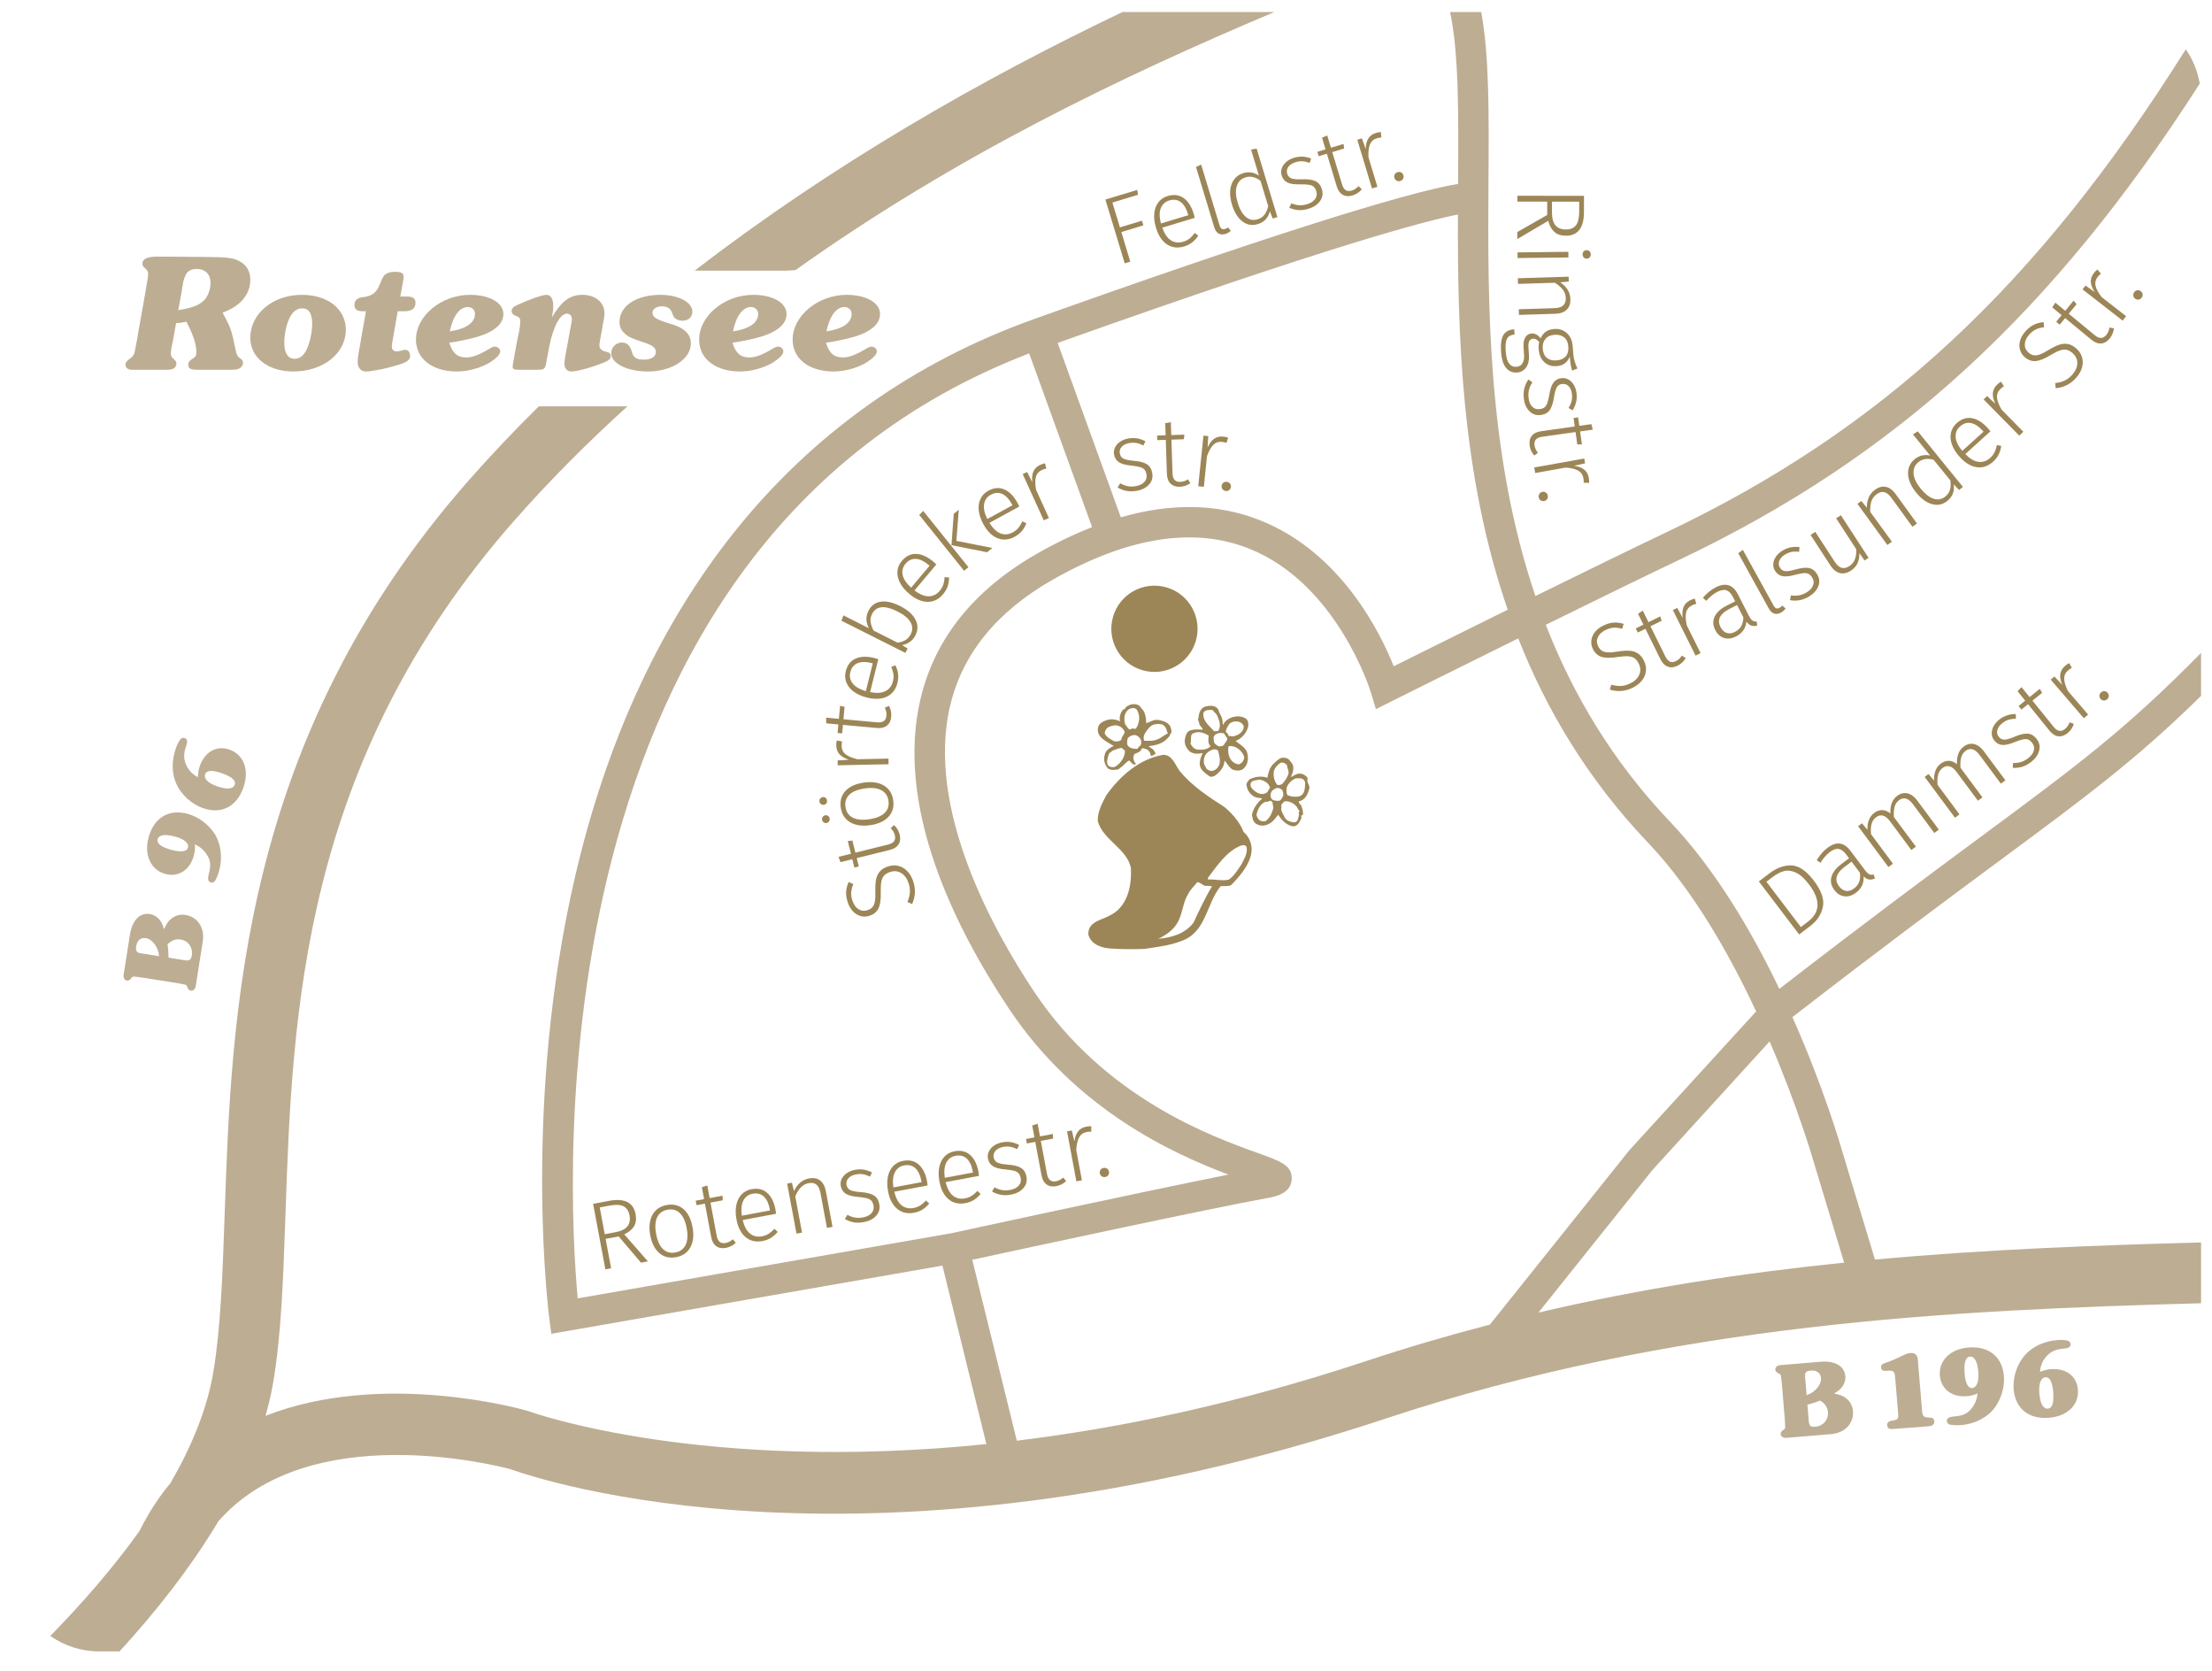 <?xml version="1.0" encoding="utf-8"?>
<!DOCTYPE svg PUBLIC "-//W3C//DTD SVG 1.1//EN" "http://www.w3.org/Graphics/SVG/1.1/DTD/svg11.dtd">
<svg version="1.1" id="Bergen" xmlns="http://www.w3.org/2000/svg" xmlns:xlink="http://www.w3.org/1999/xlink" x="0px" y="0px"
	 width="658.44px" height="497.312px" viewBox="0 0 658.44 497.312" enable-background="new 0 0 658.44 497.312"
	 xml:space="preserve">
<g>
	<path fill="none" stroke="#DE0A1E" stroke-width="0.96" stroke-miterlimit="10" d="M430.852,372.914"/>
	<g>
		<path fill="#BDAD93" d="M38.672,278.188c0.685-4.346,2.933-6.66,5.956-6.184c1.317,0.207,2.477,1.016,3.299,2.301
			c0.312,0.514,0.576,1.146,0.906,2.188c0.75-1.627,1.268-2.406,2.138-3.09c1.141-0.975,2.69-1.389,4.234-1.145
			c3.635,0.57,5.786,3.879,5.151,7.902l-2.091,13.26c-0.141,0.9-0.763,1.492-1.442,1.385c-0.383-0.061-0.766-0.354-0.909-0.701
			l-0.094-0.246c-0.276-0.77-0.364-0.818-1.2-0.951c-0.156-0.055-0.479-0.109-0.93-0.18c-0.318-0.08-0.607-0.125-0.797-0.156
			l-10.716-1.693c-0.193-0.027-0.451-0.07-0.81-0.096c-0.448-0.07-0.773-0.119-0.94-0.111c-0.865-0.139-0.938-0.117-1.432,0.531
			l-0.162,0.172c-0.315,0.312-0.742,0.512-1.088,0.422c-0.703-0.146-1.083-0.865-0.943-1.766L38.672,278.188z M47.365,284.541
			c-0.193-1.479-0.495-2.291-1.13-3.277c-0.771-1.178-1.805-1.938-2.805-2.094c-1.542-0.242-2.614,0.674-2.885,2.414
			c-0.216,1.354,0.127,1.9,1.284,2.082L47.365,284.541z M55.154,285.771c1.224,0.191,1.74-0.188,1.938-1.443
			c0.38-2.379-1.021-4.385-3.305-4.744c-1.479-0.234-2.742,0.227-3.924,1.459c0.216,1.354,0.255,1.955,0.305,3.939L55.154,285.771z"
			/>
		<path fill="#BDAD93" d="M57.998,251.246c0.133,1.041,0.013,2.152-0.297,3.352c-1.096,4.227-4.544,6.492-8.385,5.494
			c-4.352-1.127-6.469-5.545-5.123-10.744c1.537-5.926,5.914-8.66,11.523-7.207c3.151,0.82,6.208,3.023,8.076,5.828
			c1.906,2.883,2.502,7.07,1.523,10.857c-0.333,1.291-0.805,2.447-1.229,3.178c-0.333,0.52-0.794,0.736-1.331,0.598
			c-0.82-0.213-0.987-0.996-0.604-2.477c0.69-2.65,0.542-4.031-0.581-5.807c-0.567-0.916-1.367-1.729-2.167-2.273
			c0,0-0.023-0.041-0.938-0.547L57.998,251.246z M51.229,252.953c2.713,0.703,4.424,0.443,4.724-0.691
			c0.349-1.357-1.143-2.617-4.039-3.371c-2.867-0.742-4.661-0.434-4.997,0.857C46.581,251.043,48.078,252.139,51.229,252.953z"/>
		<path fill="#BDAD93" d="M58.901,231.277c0.081-1.455,0.177-2.143,0.544-3.221c1.469-4.309,4.969-6.312,8.789-5.014
			c4.308,1.471,6.029,6.008,4.261,11.209c-1.956,5.732-6.513,8.129-11.969,6.271c-3.448-1.174-6.547-3.982-8.039-7.271
			c-1.378-3.117-1.451-6.748-0.177-10.477c0.396-1.17,1.031-2.432,1.487-2.859c0.323-0.34,0.734-0.438,1.167-0.293
			c0.828,0.287,0.95,1.047,0.362,2.668c-0.648,1.807-0.669,3.383-0.052,5c0.516,1.311,1.394,2.471,2.519,3.301L58.901,231.277z
			 M64.797,234.037c2.833,0.969,4.617,0.785,5.065-0.541c0.432-1.264-0.901-2.402-3.948-3.441c-2.802-0.955-4.458-0.83-4.856,0.338
			C60.594,231.75,61.904,233.053,64.797,234.037z"/>
	</g>
	<g>
		<path fill="#9C8657" d="M460.561,60.006l-8.886-0.013l0.005-1.737l19.82,0.03l-0.008,4.805c-0.008,4.708-1.805,7.058-5.393,7.054
			c-1.43-0.003-2.568-0.379-3.414-1.132c-0.85-0.757-1.456-1.856-1.82-3.304l-9.209,5.426l0.003-2.084l8.894-5.082L460.561,60.006z
			 M466.102,68.291c1.35,0.004,2.35-0.411,2.995-1.24c0.648-0.827,0.974-2.168,0.977-4.021l0.005-3.006l-8.104-0.018l-0.003,3.301
			C461.967,66.626,463.342,68.289,466.102,68.291z"/>
		<path fill="#9C8657" d="M451.714,75.107l15.133-0.174l0.019,1.682l-15.133,0.171L451.714,75.107z M473.172,76.603
			c-0.227,0.231-0.516,0.354-0.861,0.358c-0.35,0.002-0.639-0.109-0.873-0.342c-0.231-0.229-0.354-0.537-0.356-0.92
			c-0.005-0.37,0.106-0.67,0.336-0.9c0.229-0.235,0.516-0.354,0.867-0.357c0.344-0.003,0.633,0.109,0.867,0.338
			c0.237,0.226,0.359,0.527,0.362,0.891C473.516,76.06,473.404,76.364,473.172,76.603z"/>
		<path fill="#9C8657" d="M466.334,92.184c-0.784,0.748-1.914,1.145-3.378,1.189l-10.817,0.331l-0.05-1.676l10.586-0.324
			c1.214-0.039,2.091-0.309,2.638-0.808c0.545-0.498,0.803-1.223,0.773-2.165c-0.031-0.965-0.32-1.808-0.875-2.536
			c-0.555-0.725-1.349-1.409-2.391-2.053l-10.966,0.338l-0.05-1.68l15.128-0.463l0.044,1.444l-2.57,0.226
			c1.972,1.309,2.99,2.975,3.047,5.001C467.495,90.379,467.123,91.434,466.334,92.184z"/>
		<path fill="#9C8657" d="M467.264,106.123c-0.701,1.766-2.011,2.709-3.936,2.834c-1.484,0.096-2.713-0.314-3.689-1.24
			c-0.979-0.924-1.523-2.223-1.628-3.896c-0.052-0.748,0.003-1.412,0.159-1.984c-0.234-0.35-0.508-0.617-0.818-0.801
			c-0.312-0.184-0.643-0.264-0.989-0.24c-1.039,0.066-1.508,0.896-1.401,2.498l0.154,2.455c0.096,1.479-0.188,2.684-0.854,3.605
			c-0.664,0.922-1.565,1.422-2.698,1.496c-1.388,0.086-2.492-0.395-3.314-1.441c-0.823-1.049-1.303-2.66-1.44-4.838
			c-0.148-2.252,0.094-3.885,0.711-4.902c0.62-1.018,1.69-1.572,3.214-1.67l0.099,1.559c-0.727,0.066-1.297,0.256-1.703,0.574
			c-0.403,0.316-0.68,0.816-0.828,1.502c-0.151,0.689-0.185,1.635-0.106,2.85c0.109,1.691,0.435,2.91,0.974,3.648
			c0.542,0.738,1.271,1.078,2.198,1.02c0.807-0.055,1.408-0.393,1.805-1.02c0.396-0.621,0.56-1.473,0.486-2.555l-0.158-2.449
			c-0.078-1.195,0.114-2.131,0.572-2.809c0.459-0.68,1.073-1.043,1.844-1.09c0.503-0.033,0.982,0.082,1.445,0.34
			c0.459,0.264,0.87,0.641,1.232,1.139c0.385-0.895,0.911-1.572,1.58-2.025c0.667-0.461,1.5-0.721,2.498-0.789
			c1.521-0.096,2.789,0.334,3.797,1.293s1.567,2.268,1.674,3.924c0.097,1.83,0.253,3.158,0.461,3.986
			c0.206,0.828,0.523,1.678,0.945,2.562l-1.58,0.625C467.656,109.375,467.422,107.986,467.264,106.123z M465.617,100.414
			c-0.734-0.602-1.677-0.861-2.833-0.787c-1.195,0.076-2.104,0.479-2.737,1.203c-0.627,0.73-0.906,1.678-0.83,2.855
			c0.08,1.229,0.474,2.152,1.18,2.766c0.708,0.611,1.656,0.879,2.852,0.801c1.211-0.076,2.133-0.463,2.763-1.15
			c0.636-0.689,0.909-1.658,0.828-2.912C466.761,101.939,466.352,101.016,465.617,100.414z"/>
		<path fill="#9C8657" d="M469.141,119.732c-0.195,0.793-0.539,1.586-1.018,2.373l-1.206-0.691c0.427-0.721,0.724-1.396,0.883-2.025
			c0.153-0.629,0.198-1.312,0.12-2.062c-0.102-1-0.412-1.779-0.94-2.348c-0.521-0.566-1.167-0.811-1.935-0.734
			c-0.732,0.082-1.269,0.402-1.617,0.969c-0.35,0.57-0.636,1.562-0.854,2.982c-0.271,1.756-0.698,3.045-1.289,3.873
			c-0.599,0.824-1.516,1.301-2.763,1.434c-1.342,0.139-2.464-0.273-3.354-1.227c-0.896-0.957-1.422-2.211-1.581-3.766
			c-0.119-1.152-0.055-2.174,0.19-3.072c0.247-0.9,0.644-1.736,1.185-2.508l1.19,0.836c-0.472,0.709-0.802,1.424-1,2.154
			c-0.198,0.727-0.247,1.535-0.159,2.416c0.117,1.113,0.464,1.982,1.042,2.611c0.575,0.629,1.308,0.902,2.19,0.809
			c0.63-0.068,1.13-0.232,1.489-0.502c0.362-0.271,0.646-0.697,0.859-1.279c0.208-0.586,0.414-1.434,0.612-2.539
			c0.255-1.633,0.672-2.836,1.242-3.602c0.572-0.766,1.385-1.207,2.439-1.316c0.745-0.074,1.443,0.074,2.081,0.457
			c0.641,0.383,1.169,0.934,1.583,1.656s0.667,1.555,0.769,2.496C469.394,118.066,469.342,118.936,469.141,119.732z"/>
		<path fill="#9C8657" d="M455.32,132.541c-0.161-1.148,0.05-2.092,0.639-2.838c0.583-0.744,1.521-1.205,2.799-1.387l10-1.404
			l-0.354-2.525l1.346-0.188l0.357,2.521l3.583-0.504l0.433,1.637l-3.784,0.531l0.547,3.865l-1.38-0.01l-0.516-3.666l-9.912,1.393
			c-0.88,0.121-1.508,0.398-1.885,0.816c-0.383,0.426-0.521,1.012-0.414,1.758c0.109,0.781,0.447,1.514,1.01,2.191l-1.08,0.828
			C455.94,134.691,455.479,133.686,455.32,132.541z"/>
		<path fill="#9C8657" d="M473.021,143.686l-1.623-0.035c0.039-0.438,0.019-0.883-0.062-1.34c-0.185-1.027-0.697-1.781-1.552-2.266
			c-0.849-0.488-2.099-0.785-3.747-0.902l-9.061,1.621l-0.291-1.652l14.893-2.664l0.256,1.422l-3.308,0.74
			c1.308,0.178,2.323,0.557,3.044,1.145c0.725,0.586,1.175,1.389,1.359,2.42C473.034,142.758,473.062,143.264,473.021,143.686z"/>
		<path fill="#9C8657" d="M460.542,148.514c-0.206,0.309-0.495,0.496-0.872,0.574c-0.398,0.084-0.75,0.023-1.058-0.184
			c-0.308-0.199-0.503-0.5-0.583-0.896c-0.078-0.377-0.011-0.727,0.2-1.045c0.211-0.32,0.503-0.516,0.88-0.594
			c0.381-0.076,0.725-0.012,1.031,0.201c0.312,0.213,0.503,0.508,0.581,0.887C460.803,147.854,460.742,148.207,460.542,148.514z"/>
	</g>
	<g>
		<g>
			<path fill="#9C8657" d="M533.253,257.531c2.2,0.07,4.427,1.59,6.683,4.553c2.252,2.967,3.146,5.564,2.674,7.799
				c-0.469,2.234-1.692,4.105-3.674,5.613l-3.386,2.578l-12-15.781l3.133-2.383C528.865,258.254,531.055,257.461,533.253,257.531z
				 M536.055,275.871l2.1-1.598c3.697-2.814,3.81-6.51,0.33-11.082c-1.38-1.812-2.705-2.998-3.977-3.559
				c-1.275-0.557-2.447-0.691-3.518-0.395c-1.076,0.291-2.156,0.854-3.245,1.684l-1.938,1.473L536.055,275.871z"/>
			<path fill="#9C8657" d="M556.469,260.184c0.37,0.158,0.784,0.168,1.242,0.043l0.414,1.172c-0.65,0.301-1.239,0.402-1.768,0.318
				c-0.534-0.08-1.076-0.389-1.62-0.922c0.13,2.002-0.622,3.619-2.255,4.846c-1.159,0.867-2.32,1.23-3.479,1.078
				c-1.167-0.15-2.159-0.773-2.981-1.869c-0.951-1.264-1.237-2.564-0.859-3.914c0.375-1.344,1.352-2.609,2.924-3.789l2.315-1.74
				l-0.87-1.158c-0.731-0.971-1.477-1.514-2.242-1.627c-0.76-0.115-1.643,0.203-2.643,0.957c-0.925,0.693-1.847,1.748-2.766,3.162
				l-1.112-0.758c0.953-1.561,2.023-2.787,3.208-3.68c2.636-1.982,4.92-1.693,6.844,0.873l4.381,5.828
				C555.675,259.633,556.097,260.029,556.469,260.184z M553.615,259.688l-2.469-3.285l-2.107,1.58
				c-1.231,0.928-1.992,1.873-2.281,2.838s-0.072,1.926,0.644,2.881c0.63,0.836,1.331,1.311,2.114,1.42
				c0.787,0.109,1.576-0.137,2.378-0.74C553.375,263.266,553.951,261.703,553.615,259.688z"/>
			<path fill="#9C8657" d="M567.808,236.096c1.06,0.244,2.019,0.941,2.867,2.088l6.45,8.689l-1.349,1l-6.312-8.502
				c-0.711-0.965-1.419-1.535-2.122-1.723c-0.703-0.186-1.381-0.037-2.031,0.443c-0.683,0.506-1.133,1.178-1.352,2.016
				c-0.219,0.83-0.287,1.842-0.203,3.029l6.539,8.807l-1.35,1l-6.312-8.506c-0.711-0.957-1.419-1.533-2.122-1.721
				c-0.706-0.182-1.383-0.037-2.031,0.445c-0.698,0.521-1.156,1.193-1.375,2.031c-0.222,0.838-0.278,1.842-0.18,3.01l6.539,8.809
				l-1.352,1l-9.016-12.152l1.161-0.861l1.633,1.959c-0.052-1.068,0.086-2.039,0.412-2.918c0.322-0.877,0.861-1.596,1.622-2.158
				c0.773-0.576,1.575-0.846,2.406-0.812c0.828,0.033,1.622,0.367,2.383,1.002c-0.125-2.4,0.555-4.158,2.042-5.258
				C565.729,236.086,566.748,235.848,567.808,236.096z"/>
			<path fill="#9C8657" d="M587.617,221.422c1.062,0.244,2.019,0.943,2.867,2.088l6.456,8.684l-1.347,1.004l-6.317-8.5
				c-0.714-0.963-1.425-1.535-2.125-1.723c-0.703-0.186-1.378-0.037-2.031,0.445c-0.683,0.504-1.13,1.176-1.349,2.012
				c-0.225,0.838-0.287,1.852-0.203,3.031l6.541,8.807l-1.349,1l-6.315-8.502c-0.711-0.961-1.419-1.533-2.122-1.719
				c-0.706-0.184-1.383-0.039-2.034,0.443c-0.692,0.521-1.153,1.193-1.372,2.033c-0.222,0.836-0.278,1.84-0.177,3.016l6.539,8.801
				l-1.344,1l-9.026-12.148l1.161-0.863l1.636,1.961c-0.05-1.072,0.086-2.043,0.409-2.918c0.322-0.879,0.861-1.598,1.622-2.162
				c0.773-0.572,1.575-0.846,2.406-0.812c0.828,0.031,1.625,0.365,2.383,1.002c-0.128-2.406,0.552-4.158,2.039-5.262
				C585.539,221.412,586.558,221.174,587.617,221.422z"/>
			<path fill="#9C8657" d="M597.461,212.863c0.784-0.252,1.636-0.381,2.558-0.383l0.047,1.389c-0.841,0.016-1.57,0.121-2.188,0.312
				c-0.617,0.199-1.222,0.523-1.817,0.984c-0.797,0.611-1.3,1.289-1.5,2.033c-0.211,0.742-0.076,1.42,0.393,2.033
				c0.448,0.582,1.008,0.867,1.675,0.867c0.664-0.004,1.661-0.281,2.984-0.842c1.633-0.695,2.958-1.01,3.972-0.939
				c1.018,0.07,1.908,0.602,2.669,1.596c0.828,1.068,1.067,2.234,0.724,3.498c-0.341,1.262-1.133,2.371-2.369,3.324
				c-0.92,0.707-1.823,1.191-2.717,1.453c-0.893,0.262-1.812,0.367-2.755,0.316l0.083-1.459c0.852,0.029,1.639-0.066,2.362-0.283
				c0.719-0.215,1.435-0.592,2.136-1.131c0.888-0.686,1.445-1.439,1.68-2.262c0.229-0.822,0.072-1.586-0.469-2.291
				c-0.389-0.504-0.795-0.836-1.211-1.002c-0.42-0.162-0.933-0.182-1.539-0.053c-0.612,0.125-1.433,0.396-2.479,0.811
				c-1.526,0.641-2.766,0.92-3.722,0.84c-0.95-0.084-1.75-0.543-2.398-1.385c-0.458-0.596-0.695-1.266-0.708-2.012
				c-0.016-0.742,0.18-1.482,0.575-2.213c0.398-0.736,0.972-1.389,1.719-1.965C595.914,213.521,596.683,213.107,597.461,212.863z"/>
			<path fill="#9C8657" d="M615.43,218.178c-0.9,0.729-1.817,1.035-2.763,0.916c-0.94-0.119-1.812-0.686-2.628-1.689l-6.354-7.852
				l-1.977,1.602l-0.854-1.055l1.977-1.605l-2.276-2.811l1.178-1.213l2.4,2.969l3.039-2.453l0.701,1.18l-2.881,2.332l6.3,7.785
				c0.558,0.688,1.114,1.086,1.672,1.191c0.555,0.109,1.128-0.074,1.714-0.547c0.614-0.498,1.067-1.164,1.364-1.996l1.261,0.5
				C616.953,216.537,616.331,217.449,615.43,218.178z"/>
			<path fill="#9C8657" d="M615.933,197.334l0.797,1.412c-0.398,0.189-0.771,0.436-1.122,0.74c-0.792,0.678-1.18,1.508-1.167,2.486
				c0.016,0.979,0.394,2.205,1.128,3.682l5.994,6.984l-1.273,1.094l-9.859-11.48l1.097-0.945l2.317,2.477
				c-0.51-1.215-0.695-2.283-0.557-3.203c0.135-0.918,0.599-1.721,1.391-2.4C615.133,197.795,615.55,197.512,615.933,197.334z"/>
			<path fill="#9C8657" d="M626.406,205.674c0.37,0.02,0.683,0.174,0.938,0.465c0.273,0.297,0.396,0.633,0.375,1.002
				c-0.021,0.367-0.18,0.689-0.484,0.955c-0.286,0.258-0.619,0.377-1.002,0.355c-0.381-0.023-0.698-0.178-0.956-0.465
				c-0.258-0.289-0.372-0.617-0.344-0.992s0.185-0.691,0.474-0.947C625.706,205.777,626.042,205.652,626.406,205.674z"/>
		</g>
	</g>
	<g>
		<path fill="#BDAD93" d="M541.878,405.232c4.378-0.365,7.161,1.266,7.417,4.314c0.111,1.33-0.398,2.646-1.451,3.75
			c-0.422,0.424-0.977,0.828-1.908,1.398c1.763,0.346,2.635,0.662,3.51,1.338c1.219,0.881,1.99,2.287,2.117,3.844
			c0.308,3.67-2.393,6.543-6.45,6.881l-13.37,1.115c-0.906,0.08-1.633-0.383-1.688-1.066c-0.036-0.387,0.159-0.828,0.467-1.055
			l0.219-0.148c0.677-0.445,0.703-0.547,0.633-1.387c0.018-0.168-0.008-0.492-0.047-0.949c0.008-0.324-0.019-0.619-0.037-0.812
			l-0.903-10.807c-0.013-0.193-0.036-0.453-0.099-0.807c-0.034-0.457-0.062-0.781-0.109-0.936c-0.073-0.883-0.115-0.939-0.859-1.273
			l-0.206-0.111c-0.375-0.23-0.669-0.598-0.669-0.957c-0.023-0.713,0.583-1.258,1.492-1.332L541.878,405.232z M537.776,415.18
			c1.391-0.539,2.102-1.021,2.914-1.877c0.956-1.027,1.448-2.209,1.364-3.217c-0.133-1.561-1.281-2.377-3.028-2.229
			c-1.367,0.111-1.815,0.574-1.719,1.744L537.776,415.18z M538.43,423.037c0.107,1.23,0.597,1.648,1.862,1.541
			c2.401-0.201,4.011-2.033,3.82-4.338c-0.122-1.492-0.872-2.605-2.347-3.465c-1.266,0.529-1.838,0.711-3.758,1.23L538.43,423.037z"
			/>
		<path fill="#BDAD93" d="M572.141,419.861c0.125,1.457,0.521,1.912,1.732,1.945c0.986,0.047,1.148,0.068,1.391,0.207
			c0.273,0.141,0.463,0.484,0.5,0.908c0.044,0.553-0.146,0.992-0.615,1.227c-0.344,0.193-0.669,0.256-2.872,0.438l-3.021,0.219
			l-3.055,0.221l-3.021,0.219c-0.844,0.07-1.367-0.34-1.435-1.121c-0.062-0.779,0.453-1.246,1.68-1.412
			c1.484-0.221,1.724-0.502,1.602-1.967l-0.919-11.031c-0.141-1.652-0.561-1.98-2.344-1.801c-1.229,0.137-1.776-0.145-1.844-0.988
			c-0.061-0.68,0.305-1.039,1.385-1.391c1.43-0.473,2.787-1.047,3.917-1.602c2.133-1.059,2.544-1.223,3.354-1.291
			c1.43-0.123,2.166,0.508,2.289,1.936L572.141,419.861z"/>
		<path fill="#BDAD93" d="M588.664,414.656c-0.945,0.469-2.033,0.721-3.266,0.822c-4.349,0.365-7.63-2.137-7.963-6.094
			c-0.373-4.477,3.096-7.941,8.45-8.385c6.099-0.51,10.128,2.713,10.612,8.486c0.268,3.248-0.8,6.865-2.831,9.555
			c-2.086,2.754-5.847,4.699-9.742,5.023c-1.328,0.115-2.578,0.055-3.409-0.104c-0.599-0.143-0.955-0.51-1.002-1.061
			c-0.07-0.844,0.614-1.26,2.141-1.391c2.729-0.223,3.981-0.82,5.281-2.463c0.682-0.838,1.188-1.865,1.435-2.803
			c0,0,0.026-0.033,0.203-1.057L588.664,414.656z M584.808,408.83c0.234,2.789,1.052,4.324,2.216,4.225
			c1.396-0.115,2.094-1.939,1.844-4.924c-0.247-2.953-1.13-4.545-2.461-4.434C585.076,403.807,584.537,405.588,584.808,408.83z"/>
		<path fill="#BDAD93" d="M607.234,408.229c1.362-0.502,2.034-0.689,3.17-0.785c4.541-0.379,7.783,2.031,8.119,6.057
			c0.378,4.539-3.094,7.936-8.578,8.393c-6.036,0.506-10.062-2.721-10.547-8.465c-0.302-3.633,1.034-7.6,3.456-10.287
			c2.305-2.514,5.609-4.029,9.534-4.359c1.236-0.102,2.646-0.023,3.221,0.221c0.438,0.162,0.698,0.498,0.734,0.953
			c0.076,0.873-0.578,1.289-2.302,1.402c-1.914,0.127-3.364,0.738-4.606,1.953c-0.995,0.996-1.706,2.266-2.019,3.629
			L607.234,408.229z M607.058,414.748c0.25,2.984,1.136,4.547,2.531,4.432c1.328-0.109,1.844-1.789,1.575-5.006
			c-0.247-2.949-1.025-4.418-2.258-4.32C607.479,409.977,606.805,411.697,607.058,414.748z"/>
	</g>
	<g>
		<path fill="#9C8657" d="M480.287,185.27c0.942-0.061,1.953,0.059,3.025,0.373l-0.438,1.473c-0.945-0.27-1.802-0.375-2.57-0.324
			c-0.771,0.055-1.562,0.283-2.372,0.68c-1.109,0.543-1.87,1.246-2.281,2.125c-0.411,0.875-0.391,1.771,0.062,2.688
			c0.302,0.629,0.677,1.086,1.13,1.365c0.448,0.289,1.045,0.447,1.792,0.479c0.747,0.033,1.747-0.055,3.003-0.26
			c1.354-0.205,2.494-0.279,3.427-0.225c0.933,0.062,1.761,0.324,2.479,0.791c0.721,0.463,1.33,1.197,1.817,2.199
			c0.489,1.006,0.685,2.018,0.581,3.037c-0.107,1.016-0.498,1.961-1.183,2.832c-0.677,0.869-1.609,1.59-2.792,2.166
			c-2.211,1.084-4.477,1.264-6.778,0.543l0.438-1.473c0.979,0.295,1.922,0.424,2.831,0.389c0.906-0.035,1.852-0.289,2.841-0.775
			c1.281-0.623,2.161-1.473,2.638-2.547c0.477-1.064,0.428-2.182-0.138-3.342c-0.354-0.73-0.784-1.264-1.278-1.598
			c-0.492-0.336-1.131-0.531-1.891-0.576c-0.761-0.045-1.776,0.029-3.031,0.213c-2.097,0.33-3.709,0.328-4.85-0.02
			c-1.13-0.348-2.005-1.148-2.614-2.391c-0.406-0.832-0.55-1.695-0.438-2.578c0.12-0.879,0.479-1.703,1.089-2.459
			c0.606-0.76,1.422-1.385,2.445-1.889C478.323,185.637,479.342,185.334,480.287,185.27z"/>
		<path fill="#9C8657" d="M499.342,198.107c-1.045,0.516-2.006,0.605-2.894,0.281c-0.891-0.324-1.625-1.064-2.198-2.225
			l-4.461-9.057l-2.286,1.125l-0.602-1.223l2.284-1.125l-1.597-3.242l1.417-0.924l1.688,3.426l3.505-1.725l0.417,1.307l-3.323,1.639
			l4.427,8.98c0.394,0.799,0.85,1.307,1.367,1.535c0.523,0.23,1.12,0.174,1.795-0.158c0.711-0.35,1.302-0.896,1.771-1.646
			l1.125,0.77C501.188,196.842,500.375,197.598,499.342,198.107z"/>
		<path fill="#9C8657" d="M504.492,178.133l0.43,1.562c-0.432,0.088-0.854,0.234-1.268,0.441c-0.933,0.467-1.514,1.174-1.74,2.125
			c-0.227,0.953-0.161,2.236,0.193,3.85l4.104,8.238l-1.502,0.75l-6.75-13.545l1.294-0.65l1.638,2.969
			c-0.195-1.305-0.111-2.387,0.248-3.246c0.354-0.852,1.002-1.516,1.938-1.984C503.609,178.381,504.084,178.209,504.492,178.133z"/>
		<path fill="#9C8657" d="M521.67,184.672c0.336,0.219,0.739,0.303,1.221,0.254l0.201,1.225c-0.69,0.18-1.289,0.188-1.797,0.01
			c-0.511-0.17-0.99-0.566-1.436-1.18c-0.211,1.994-1.229,3.461-3.052,4.389c-1.286,0.664-2.487,0.818-3.612,0.475
			c-1.122-0.348-1.989-1.133-2.619-2.35c-0.719-1.408-0.779-2.738-0.18-4.004c0.602-1.26,1.778-2.34,3.528-3.238l2.573-1.318
			l-0.656-1.287c-0.561-1.086-1.203-1.742-1.93-1.99c-0.734-0.242-1.656-0.078-2.773,0.494c-1.031,0.531-2.117,1.412-3.261,2.648
			l-0.969-0.93c1.203-1.381,2.466-2.406,3.789-3.086c2.935-1.5,5.13-0.828,6.594,2.018l3.323,6.49
			C520.979,183.996,521.328,184.455,521.67,184.672z M518.94,183.697l-1.872-3.658l-2.344,1.201
			c-1.378,0.703-2.284,1.508-2.734,2.408c-0.445,0.9-0.396,1.885,0.148,2.949c0.474,0.928,1.088,1.512,1.841,1.754
			c0.753,0.244,1.578,0.139,2.469-0.322C518.094,187.186,518.928,185.74,518.94,183.697z"/>
		<path fill="#9C8657" d="M528.719,181.01c0.287,0.117,0.62,0.072,1.011-0.146c0.339-0.184,0.602-0.404,0.792-0.666l1.002,0.865
			c-0.388,0.527-0.849,0.93-1.372,1.223c-0.727,0.402-1.403,0.498-2.034,0.299c-0.63-0.203-1.182-0.736-1.658-1.598l-9.039-16.359
			l1.369-0.992l9.139,16.539C528.172,180.615,528.436,180.893,528.719,181.01z"/>
		<path fill="#9C8657" d="M533.078,162.867c0.805-0.148,1.667-0.166,2.581-0.061l-0.122,1.383c-0.836-0.086-1.573-0.07-2.209,0.043
			c-0.635,0.121-1.278,0.371-1.924,0.754c-0.862,0.512-1.445,1.117-1.742,1.834c-0.297,0.711-0.25,1.402,0.143,2.068
			c0.375,0.627,0.894,0.984,1.558,1.062c0.664,0.082,1.683-0.078,3.065-0.471c1.703-0.486,3.06-0.635,4.055-0.443
			c1,0.195,1.82,0.832,2.455,1.91c0.688,1.16,0.784,2.348,0.289,3.562c-0.494,1.211-1.416,2.215-2.758,3.008
			c-0.997,0.59-1.958,0.957-2.877,1.107c-0.917,0.15-1.842,0.139-2.771-0.025l0.264-1.432c0.844,0.127,1.633,0.135,2.375,0.006
			c0.742-0.125,1.497-0.412,2.26-0.861c0.964-0.572,1.612-1.248,1.94-2.041c0.328-0.783,0.273-1.562-0.183-2.324
			c-0.322-0.551-0.685-0.934-1.08-1.145c-0.394-0.215-0.898-0.297-1.521-0.246c-0.619,0.055-1.469,0.219-2.557,0.504
			c-1.594,0.449-2.859,0.574-3.795,0.379c-0.938-0.199-1.669-0.756-2.213-1.67c-0.383-0.65-0.531-1.342-0.453-2.084
			c0.072-0.74,0.354-1.447,0.838-2.125c0.49-0.684,1.136-1.258,1.951-1.738C531.459,163.34,532.273,163.025,533.078,162.867z"/>
		<path fill="#9C8657" d="M555.006,166.791l-1.539-2.207c0.091,2.332-0.742,4.072-2.506,5.221c-1.148,0.744-2.25,0.984-3.31,0.721
			c-1.06-0.266-1.992-1.023-2.805-2.268l-5.903-9.07l1.411-0.916l5.808,8.93c0.641,0.982,1.317,1.574,2.025,1.766
			c0.714,0.188,1.492,0.018,2.334-0.531c1.471-0.957,2.148-2.629,2.018-5.008l-5.977-9.195l1.406-0.914l8.253,12.684
			L555.006,166.791z"/>
		<path fill="#9C8657" d="M561.373,144.881c1.062,0.234,2.025,0.939,2.885,2.127l6.362,8.758l-1.359,0.984l-6.222-8.568
			c-0.713-0.98-1.435-1.557-2.15-1.727c-0.722-0.172-1.461,0.023-2.229,0.582c-0.776,0.564-1.315,1.279-1.604,2.148
			c-0.286,0.861-0.4,1.906-0.349,3.133l6.445,8.873l-1.354,0.984l-8.898-12.242l1.17-0.852l1.63,2
			c-0.023-2.363,0.784-4.143,2.425-5.336C559.227,144.943,560.312,144.656,561.373,144.881z"/>
		<path fill="#9C8657" d="M584.289,144.881l-1.122,0.918l-1.617-1.674c0.151,0.924,0.078,1.811-0.214,2.658
			c-0.289,0.848-0.838,1.598-1.65,2.254c-1.362,1.109-2.878,1.441-4.545,0.99c-1.666-0.443-3.263-1.602-4.781-3.471
			c-0.992-1.215-1.677-2.434-2.064-3.66c-0.389-1.229-0.445-2.387-0.178-3.477c0.273-1.088,0.878-2.016,1.823-2.781
			c1.328-1.086,2.862-1.449,4.597-1.088l-5.112-6.287l1.427-0.906L584.289,144.881z M580.461,145.701
			c0.219-0.785,0.248-1.707,0.081-2.77l-4.984-6.125c-1.802-0.5-3.308-0.26-4.519,0.725c-1.049,0.854-1.528,1.969-1.438,3.352
			c0.092,1.377,0.792,2.869,2.092,4.475c1.314,1.611,2.606,2.627,3.872,3.039c1.271,0.414,2.417,0.213,3.448-0.605
			C579.761,147.184,580.24,146.486,580.461,145.701z"/>
		<path fill="#9C8657" d="M592.487,128.357l-7.489,6.77c1.391,1.398,2.711,2.168,3.977,2.312c1.263,0.145,2.4-0.238,3.419-1.16
			c0.586-0.533,1.023-1.086,1.312-1.676c0.289-0.584,0.528-1.309,0.708-2.176l1.297,0.273c-0.146,0.961-0.408,1.82-0.789,2.578
			c-0.38,0.766-0.927,1.465-1.641,2.111c-1.489,1.344-3.114,1.895-4.88,1.639c-1.761-0.254-3.458-1.281-5.086-3.084
			c-1.075-1.186-1.831-2.396-2.276-3.621s-0.549-2.389-0.314-3.496c0.234-1.109,0.802-2.072,1.703-2.885
			c1.43-1.293,2.955-1.795,4.575-1.5c1.617,0.289,3.185,1.285,4.711,2.973C592,127.732,592.258,128.047,592.487,128.357z
			 M590.144,128.139c-1.138-1.26-2.286-2.012-3.453-2.246c-1.161-0.236-2.261,0.109-3.292,1.041
			c-0.911,0.826-1.338,1.861-1.271,3.104c0.067,1.238,0.727,2.615,1.972,4.143l6.336-5.721L590.144,128.139z"/>
		<path fill="#9C8657" d="M595.615,113.586l0.893,1.361c-0.385,0.215-0.739,0.48-1.07,0.807c-0.742,0.732-1.075,1.582-0.992,2.566
			c0.081,0.975,0.539,2.174,1.375,3.596l6.456,6.559l-1.195,1.176l-10.62-10.781l1.031-1.016l2.475,2.309
			c-0.589-1.176-0.847-2.229-0.769-3.156c0.073-0.928,0.481-1.754,1.227-2.488C594.852,114.1,595.248,113.791,595.615,113.586z"/>
		<path fill="#9C8657" d="M605.362,96.654c0.849-0.414,1.831-0.686,2.948-0.809l0.15,1.531c-0.979,0.117-1.812,0.342-2.502,0.68
			c-0.69,0.34-1.336,0.85-1.938,1.527c-0.826,0.924-1.258,1.867-1.3,2.834c-0.052,0.965,0.31,1.785,1.073,2.467
			c0.516,0.465,1.039,0.74,1.564,0.83c0.529,0.094,1.139,0.018,1.839-0.238c0.706-0.254,1.599-0.713,2.68-1.379
			c1.172-0.709,2.203-1.217,3.086-1.512c0.888-0.297,1.75-0.367,2.594-0.213c0.841,0.158,1.68,0.607,2.516,1.352
			c0.836,0.738,1.398,1.602,1.688,2.586c0.289,0.977,0.286,2-0.013,3.064c-0.3,1.059-0.883,2.084-1.761,3.064
			c-1.638,1.848-3.667,2.871-6.067,3.082l-0.154-1.535c1.021-0.096,1.94-0.332,2.769-0.713c0.825-0.373,1.604-0.975,2.333-1.791
			c0.945-1.068,1.438-2.188,1.475-3.359c0.033-1.17-0.433-2.186-1.396-3.043c-0.609-0.535-1.203-0.871-1.791-0.988
			c-0.589-0.127-1.242-0.066-1.967,0.182c-0.724,0.248-1.633,0.701-2.729,1.352c-1.811,1.1-3.303,1.709-4.484,1.818
			c-1.186,0.109-2.292-0.293-3.331-1.221c-0.692-0.613-1.151-1.354-1.383-2.217c-0.224-0.857-0.203-1.752,0.073-2.684
			c0.271-0.934,0.786-1.824,1.541-2.676C603.683,97.738,604.514,97.076,605.362,96.654z"/>
		<path fill="#9C8657" d="M627.951,100.766c-0.732,0.893-1.578,1.377-2.521,1.447c-0.947,0.066-1.916-0.312-2.914-1.133
			l-7.786-6.427l-1.622,1.962l-1.047-0.867l1.617-1.966l-2.787-2.304l0.912-1.418l2.945,2.432l2.484-3.011l0.919,1.017l-2.354,2.859
			l7.722,6.375c0.685,0.566,1.308,0.84,1.88,0.832c0.565-0.002,1.089-0.295,1.568-0.875c0.502-0.605,0.814-1.355,0.939-2.227
			l1.336,0.24C629.123,98.852,628.69,99.873,627.951,100.766z"/>
		<path fill="#9C8657" d="M624.326,80.205l1.06,1.229c-0.354,0.263-0.672,0.578-0.958,0.945c-0.639,0.82-0.859,1.711-0.648,2.669
			c0.205,0.956,0.82,2.088,1.833,3.387l7.261,5.655l-1.031,1.325l-11.938-9.299l0.888-1.143l2.763,1.965
			c-0.742-1.09-1.138-2.096-1.185-3.025c-0.047-0.933,0.253-1.801,0.894-2.628C623.625,80.816,623.982,80.457,624.326,80.205z"/>
		<path fill="#9C8657" d="M636.209,86.381c0.359-0.059,0.697,0.035,1.01,0.268c0.32,0.244,0.508,0.549,0.558,0.91
			c0.052,0.369-0.044,0.711-0.286,1.035c-0.234,0.309-0.539,0.492-0.914,0.54c-0.378,0.059-0.722-0.035-1.034-0.263
			c-0.305-0.236-0.481-0.534-0.528-0.908c-0.047-0.376,0.049-0.713,0.278-1.023C635.537,86.615,635.839,86.43,636.209,86.381z"/>
	</g>
	<g>
		<path fill="#9C8657" d="M331.123,60.271l2.242,7.391l6.56-1.987l0.422,1.383l-6.562,1.994l2.667,8.807l-1.659,0.504l-5.75-18.977
			l9.474-2.868l0.225,1.444L331.123,60.271z"/>
		<path fill="#9C8657" d="M355.631,64.821l-9.664,2.93c0.664,1.851,1.533,3.113,2.614,3.786c1.081,0.672,2.273,0.808,3.589,0.408
			c0.758-0.225,1.393-0.543,1.9-0.952c0.514-0.407,1.031-0.961,1.568-1.669l1.057,0.801c-0.541,0.811-1.146,1.477-1.812,1.997
			c-0.672,0.524-1.463,0.927-2.388,1.21c-1.919,0.579-3.625,0.376-5.106-0.602c-1.487-0.98-2.584-2.635-3.287-4.96
			c-0.466-1.538-0.635-2.949-0.516-4.245c0.12-1.299,0.523-2.393,1.209-3.301c0.685-0.9,1.606-1.531,2.768-1.881
			c1.85-0.562,3.44-0.357,4.776,0.599c1.339,0.952,2.339,2.521,2.997,4.695C355.459,64.049,355.558,64.445,355.631,64.821z
			 M353.607,63.625c-0.492-1.628-1.214-2.795-2.164-3.506c-0.951-0.708-2.092-0.861-3.42-0.461
			c-1.182,0.354-2.008,1.109-2.477,2.258c-0.471,1.148-0.463,2.683,0.014,4.59l8.169-2.473L353.607,63.625z"/>
		<path fill="#9C8657" d="M363.628,68.066c0.255,0.177,0.594,0.203,1.023,0.071c0.364-0.113,0.669-0.273,0.906-0.485l0.805,1.055
			c-0.495,0.434-1.026,0.736-1.599,0.907c-0.792,0.241-1.479,0.199-2.053-0.133c-0.572-0.335-1.005-0.968-1.286-1.906l-5.419-17.894
			L357.553,49l5.474,18.086C363.178,67.564,363.373,67.896,363.628,68.066z"/>
		<path fill="#9C8657" d="M380.237,64.599l-1.386,0.419l-0.864-2.154c-0.208,0.906-0.606,1.7-1.2,2.373
			c-0.594,0.67-1.386,1.158-2.386,1.46c-1.677,0.508-3.206,0.241-4.581-0.804c-1.377-1.045-2.411-2.721-3.111-5.031
			c-0.453-1.489-0.625-2.881-0.519-4.165c0.102-1.28,0.487-2.376,1.153-3.28c0.662-0.903,1.573-1.541,2.74-1.892
			c1.641-0.495,3.195-0.251,4.664,0.737l-2.35-7.756l1.664-0.289L380.237,64.599z M376.383,63.908c0.5-0.65,0.873-1.493,1.123-2.539
			l-2.289-7.557c-1.475-1.146-2.959-1.49-4.453-1.039c-1.297,0.392-2.162,1.244-2.6,2.556c-0.442,1.31-0.359,2.953,0.237,4.931
			c0.604,1.995,1.417,3.42,2.435,4.281c1.014,0.862,2.148,1.113,3.414,0.75C375.172,65.018,375.883,64.552,376.383,63.908z"/>
		<path fill="#9C8657" d="M387.761,46.613c0.82,0.041,1.661,0.225,2.526,0.551l-0.448,1.314c-0.792-0.283-1.513-0.447-2.159-0.482
			c-0.646-0.035-1.325,0.059-2.047,0.277c-0.958,0.289-1.669,0.742-2.127,1.363c-0.456,0.621-0.57,1.306-0.347,2.045
			c0.211,0.702,0.628,1.168,1.253,1.402c0.625,0.232,1.658,0.326,3.091,0.273c1.773-0.076,3.122,0.104,4.044,0.531
			c0.928,0.425,1.568,1.238,1.933,2.438c0.391,1.291,0.206,2.464-0.56,3.525c-0.771,1.059-1.901,1.814-3.396,2.268
			c-1.109,0.331-2.127,0.467-3.055,0.396c-0.93-0.07-1.828-0.3-2.689-0.686l0.596-1.328c0.787,0.324,1.558,0.523,2.305,0.572
			c0.758,0.059,1.555-0.045,2.401-0.307c1.075-0.324,1.862-0.832,2.367-1.517c0.511-0.687,0.636-1.454,0.38-2.304
			c-0.189-0.614-0.447-1.064-0.778-1.367c-0.336-0.302-0.808-0.501-1.419-0.595c-0.617-0.101-1.482-0.136-2.607-0.122
			c-1.656,0.059-2.914-0.119-3.775-0.537c-0.862-0.408-1.445-1.126-1.753-2.139c-0.216-0.721-0.206-1.436,0.05-2.136
			c0.252-0.698,0.692-1.321,1.328-1.862c0.627-0.551,1.393-0.962,2.299-1.231C386.076,46.685,386.94,46.571,387.761,46.613z"/>
		<path fill="#9C8657" d="M402.594,58.164c-1.109,0.33-2.075,0.267-2.9-0.201c-0.826-0.459-1.428-1.311-1.803-2.547l-2.922-9.668
			l-2.439,0.736l-0.396-1.3l2.44-0.739l-1.047-3.464l1.544-0.679l1.109,3.656l3.737-1.131l0.2,1.36l-3.547,1.074l2.904,9.581
			c0.255,0.846,0.622,1.426,1.099,1.736c0.477,0.312,1.078,0.357,1.797,0.139c0.755-0.23,1.427-0.675,2.013-1.335l0.984,0.942
			C404.623,57.217,403.703,57.825,402.594,58.164z"/>
		<path fill="#9C8657" d="M411.037,39.312l0.153,1.614c-0.44,0.007-0.878,0.083-1.323,0.219c-0.997,0.3-1.688,0.903-2.067,1.808
			c-0.386,0.9-0.531,2.177-0.458,3.821l2.666,8.81l-1.609,0.488l-4.38-14.486l1.383-0.421l1.12,3.199
			c0.021-1.317,0.283-2.363,0.781-3.151c0.497-0.789,1.247-1.332,2.242-1.638C410.117,39.406,410.615,39.314,411.037,39.312z"/>
		<path fill="#9C8657" d="M417.073,51.31c0.325,0.177,0.544,0.45,0.656,0.82c0.117,0.388,0.089,0.742-0.083,1.067
			c-0.178,0.324-0.459,0.543-0.847,0.662c-0.367,0.117-0.722,0.08-1.058-0.105c-0.338-0.174-0.562-0.451-0.672-0.816
			c-0.114-0.374-0.078-0.722,0.102-1.053c0.188-0.328,0.464-0.547,0.834-0.656C416.394,51.113,416.748,51.142,417.073,51.31z"/>
	</g>
	<g>
		<path fill="#9C8657" d="M251.859,265.42c0.055-0.945,0.302-1.936,0.748-2.961l1.406,0.623c-0.385,0.906-0.602,1.744-0.643,2.51
			c-0.047,0.771,0.078,1.584,0.372,2.443c0.398,1.166,1.005,2.012,1.823,2.527c0.815,0.514,1.708,0.609,2.677,0.281
			c0.656-0.223,1.156-0.539,1.492-0.953c0.344-0.408,0.573-0.98,0.701-1.719c0.127-0.736,0.169-1.738,0.123-3.008
			c-0.039-1.369,0.031-2.516,0.208-3.432c0.177-0.916,0.542-1.703,1.094-2.357c0.55-0.656,1.354-1.164,2.414-1.523
			c1.06-0.361,2.089-0.424,3.086-0.197c0.995,0.234,1.883,0.744,2.659,1.529c0.773,0.785,1.372,1.797,1.797,3.039
			c0.797,2.338,0.69,4.605-0.318,6.799l-1.401-0.619c0.417-0.938,0.664-1.857,0.739-2.762c0.083-0.902-0.055-1.875-0.406-2.916
			c-0.461-1.35-1.192-2.328-2.195-2.938c-1-0.604-2.112-0.701-3.336-0.283c-0.768,0.26-1.349,0.613-1.747,1.064
			c-0.396,0.453-0.664,1.053-0.805,1.803c-0.144,0.752-0.201,1.766-0.175,3.041c0.068,2.117-0.146,3.717-0.633,4.797
			c-0.487,1.084-1.388,1.85-2.7,2.297c-0.878,0.299-1.745,0.334-2.607,0.109c-0.862-0.229-1.633-0.689-2.307-1.389
			c-0.675-0.697-1.195-1.58-1.56-2.666C251.972,267.418,251.802,266.365,251.859,265.42z"/>
		<path fill="#9C8657" d="M267.812,248.379c0.279,1.121,0.164,2.086-0.344,2.885c-0.505,0.805-1.385,1.357-2.643,1.67l-9.802,2.424
			l0.612,2.475l-1.318,0.328l-0.617-2.475l-3.51,0.873l-0.597-1.578l3.706-0.922l-0.94-3.793l1.373-0.129l0.888,3.594l9.719-2.404
			c0.862-0.217,1.458-0.553,1.792-1.01c0.333-0.461,0.414-1.055,0.229-1.789c-0.192-0.766-0.602-1.457-1.229-2.076l0.992-0.932
			C266.969,246.301,267.534,247.256,267.812,248.379z"/>
		<path fill="#9C8657" d="M244.128,237.654c0.19-0.25,0.445-0.402,0.768-0.445c0.326-0.049,0.609,0.021,0.849,0.207
			c0.242,0.195,0.388,0.449,0.435,0.771c0.05,0.326-0.018,0.613-0.195,0.863c-0.18,0.252-0.432,0.4-0.755,0.445
			c-0.326,0.051-0.612-0.021-0.862-0.209c-0.252-0.188-0.403-0.445-0.45-0.771C243.867,238.195,243.938,237.906,244.128,237.654z
			 M244.912,243.068c0.19-0.25,0.448-0.406,0.773-0.451c0.326-0.043,0.607,0.027,0.846,0.215c0.245,0.189,0.388,0.445,0.435,0.768
			c0.044,0.326-0.018,0.615-0.198,0.861c-0.177,0.25-0.427,0.398-0.753,0.451c-0.325,0.045-0.612-0.025-0.864-0.213
			c-0.25-0.186-0.398-0.443-0.445-0.766C244.656,243.609,244.727,243.316,244.912,243.068z M251.636,235.391
			c1.2-1.312,3.023-2.148,5.469-2.506c2.427-0.35,4.422-0.061,5.992,0.871c1.567,0.934,2.492,2.381,2.778,4.35
			c0.289,1.984-0.177,3.635-1.401,4.949c-1.221,1.324-3.044,2.156-5.466,2.508c-1.586,0.23-3.005,0.176-4.268-0.168
			c-1.258-0.342-2.271-0.945-3.039-1.809c-0.768-0.861-1.25-1.941-1.435-3.242C249.977,238.359,250.433,236.709,251.636,235.391z
			 M253.789,243.285c1.206,0.641,2.859,0.809,4.961,0.504c2.081-0.301,3.604-0.93,4.578-1.883c0.974-0.947,1.357-2.15,1.144-3.602
			c-0.211-1.447-0.917-2.498-2.125-3.154c-1.206-0.654-2.87-0.828-4.987-0.516c-2.081,0.299-3.604,0.926-4.567,1.875
			c-0.961,0.953-1.336,2.158-1.125,3.629C251.88,241.59,252.586,242.641,253.789,243.285z"/>
		<path fill="#9C8657" d="M249.076,220.354l1.599,0.287c-0.109,0.428-0.156,0.871-0.148,1.334c0.021,1.043,0.417,1.869,1.18,2.48
			c0.768,0.611,1.953,1.104,3.56,1.477l9.203-0.188l0.031,1.676l-15.13,0.309l-0.026-1.447l3.38-0.211
			c-1.26-0.383-2.206-0.916-2.826-1.609c-0.622-0.691-0.945-1.557-0.966-2.6C248.925,221.264,248.969,220.76,249.076,220.354z"/>
		<path fill="#9C8657" d="M265.281,213.307c-0.104,1.154-0.528,2.023-1.273,2.617c-0.739,0.59-1.752,0.828-3.044,0.707
			l-10.055-0.922l-0.234,2.531l-1.352-0.121l0.231-2.539l-3.604-0.328l-0.044-1.691l3.8,0.352l0.362-3.889l1.336,0.324l-0.341,3.686
			l9.969,0.92c0.886,0.08,1.562-0.041,2.026-0.365c0.466-0.326,0.731-0.863,0.799-1.613c0.076-0.787-0.083-1.578-0.477-2.369
			l1.24-0.557C265.169,211.072,265.388,212.154,265.281,213.307z"/>
		<path fill="#9C8657" d="M261.438,196.16l-2.43,9.803c1.933,0.381,3.466,0.281,4.591-0.309c1.13-0.584,1.859-1.539,2.193-2.871
			c0.188-0.766,0.239-1.473,0.151-2.123c-0.088-0.646-0.297-1.381-0.633-2.197l1.229-0.502c0.417,0.881,0.683,1.74,0.792,2.584
			c0.104,0.84,0.044,1.73-0.188,2.666c-0.482,1.945-1.526,3.307-3.13,4.084c-1.599,0.773-3.581,0.869-5.943,0.283
			c-1.552-0.385-2.854-0.961-3.909-1.727c-1.052-0.771-1.792-1.68-2.213-2.729c-0.43-1.047-0.492-2.164-0.203-3.344
			c0.466-1.873,1.45-3.137,2.958-3.799c1.503-0.66,3.362-0.717,5.57-0.168C260.685,195.912,261.073,196.031,261.438,196.16z
			 M259.37,197.289c-1.648-0.412-3.019-0.385-4.112,0.064c-1.099,0.457-1.812,1.355-2.148,2.705
			c-0.297,1.197-0.073,2.291,0.675,3.283c0.75,0.988,2.065,1.77,3.953,2.336l2.055-8.281L259.37,197.289z"/>
		<path fill="#9C8657" d="M262.141,179.049c1.644-0.254,3.583,0.188,5.82,1.312c2.19,1.104,3.693,2.426,4.511,3.973
			c0.825,1.543,0.825,3.129,0.01,4.746c-0.409,0.814-0.961,1.457-1.654,1.938c-0.698,0.484-1.463,0.807-2.299,0.969l1.638,0.986
			l-0.664,1.316l-19.023-9.572l0.573-1.594l7.573,3.816c-0.917-1.781-0.958-3.496-0.125-5.156
			C259.287,180.217,260.503,179.311,262.141,179.049z M271.034,185.164c-0.656-1.162-1.948-2.229-3.878-3.201
			c-3.825-1.924-6.352-1.672-7.573,0.756c-0.398,0.791-0.544,1.584-0.435,2.373s0.404,1.641,0.873,2.545l7.135,3.592
			c0.891-0.09,1.675-0.346,2.357-0.754c0.685-0.412,1.211-0.988,1.586-1.73C271.714,187.521,271.693,186.328,271.034,185.164z"/>
		<path fill="#9C8657" d="M278.722,167.965l-6.5,7.732c1.567,1.193,2.989,1.775,4.26,1.746c1.271-0.025,2.346-0.566,3.229-1.613
			c0.508-0.605,0.865-1.219,1.076-1.838c0.203-0.619,0.336-1.369,0.398-2.254l1.32,0.092c-0.013,0.973-0.151,1.859-0.424,2.664
			c-0.276,0.805-0.719,1.576-1.341,2.312c-1.292,1.539-2.826,2.301-4.607,2.291c-1.781-0.006-3.604-0.795-5.461-2.361
			c-1.227-1.025-2.143-2.119-2.752-3.273c-0.604-1.152-0.867-2.293-0.787-3.422c0.076-1.127,0.508-2.16,1.292-3.092
			c1.239-1.477,2.682-2.182,4.323-2.111c1.643,0.072,3.336,0.84,5.081,2.305C278.154,167.416,278.451,167.691,278.722,167.965z
			 M276.367,168.068c-1.297-1.09-2.542-1.672-3.724-1.754c-1.188-0.074-2.227,0.422-3.12,1.486c-0.792,0.947-1.07,2.027-0.836,3.246
			c0.237,1.219,1.076,2.496,2.521,3.838l5.49-6.537L276.367,168.068z"/>
		<path fill="#9C8657" d="M286.964,169.844l-13.336-16.604l1.18-1.209l13.466,16.764L286.964,169.844z M295.401,163.07l-1.581,1.268
			l-10.596-2.104l0.669-9.334l1.51-1.213l-0.724,9.264L295.401,163.07z"/>
		<path fill="#9C8657" d="M303.401,150.734l-8.862,4.846c1.029,1.68,2.141,2.736,3.336,3.174c1.193,0.434,2.391,0.324,3.591-0.332
			c0.695-0.379,1.25-0.82,1.669-1.326c0.419-0.5,0.815-1.15,1.192-1.951l1.195,0.562c-0.362,0.908-0.817,1.682-1.362,2.33
			c-0.547,0.648-1.245,1.209-2.091,1.672c-1.758,0.957-3.469,1.117-5.122,0.457c-1.656-0.656-3.065-2.053-4.232-4.186
			c-0.766-1.404-1.224-2.756-1.37-4.049c-0.148-1.293,0.021-2.451,0.508-3.473c0.484-1.027,1.26-1.828,2.328-2.41
			c1.692-0.926,3.289-1.059,4.794-0.395c1.505,0.66,2.805,1.99,3.896,3.99C303.073,150.014,303.253,150.377,303.401,150.734z
			 M301.172,149.977c-0.812-1.49-1.758-2.486-2.831-2.986c-1.078-0.5-2.224-0.418-3.445,0.248c-1.081,0.592-1.734,1.498-1.956,2.719
			c-0.227,1.221,0.091,2.717,0.948,4.49l7.495-4.088L301.172,149.977z"/>
		<path fill="#9C8657" d="M311.078,137.873l0.37,1.578c-0.435,0.07-0.862,0.203-1.287,0.396c-0.945,0.432-1.549,1.123-1.807,2.064
			c-0.261,0.945-0.24,2.23,0.055,3.854l3.812,8.375l-1.529,0.695l-6.271-13.771l1.318-0.602l1.534,3.025
			c-0.151-1.312-0.031-2.389,0.357-3.232c0.388-0.846,1.055-1.486,2.005-1.918C310.18,138.096,310.662,137.938,311.078,137.873z"/>
		<path fill="#9C8657" d="M338.516,130.455c0.811,0.145,1.623,0.432,2.44,0.859l-0.609,1.25c-0.75-0.383-1.44-0.629-2.081-0.746
			c-0.635-0.111-1.325-0.109-2.067,0.02c-0.987,0.168-1.747,0.539-2.278,1.094c-0.529,0.562-0.727,1.223-0.597,1.982
			c0.125,0.723,0.481,1.24,1.073,1.549c0.591,0.309,1.602,0.527,3.033,0.654c1.766,0.145,3.084,0.488,3.948,1.025
			c0.867,0.537,1.401,1.426,1.614,2.66c0.229,1.332-0.104,2.473-0.994,3.43c-0.896,0.953-2.109,1.566-3.648,1.828
			c-1.144,0.197-2.172,0.199-3.081,0.018c-0.911-0.189-1.773-0.525-2.583-1.014l0.755-1.244c0.739,0.424,1.477,0.703,2.219,0.855
			c0.737,0.146,1.544,0.145,2.419-0.006c1.102-0.191,1.951-0.594,2.537-1.215c0.591-0.619,0.81-1.365,0.656-2.24
			c-0.104-0.627-0.308-1.113-0.6-1.455c-0.294-0.34-0.739-0.598-1.336-0.768c-0.596-0.17-1.455-0.318-2.57-0.441
			c-1.65-0.146-2.875-0.479-3.682-0.996c-0.8-0.518-1.292-1.299-1.472-2.35c-0.128-0.738-0.021-1.439,0.315-2.105
			c0.333-0.666,0.849-1.227,1.541-1.688c0.695-0.461,1.508-0.773,2.44-0.934C336.839,130.318,337.711,130.311,338.516,130.455z"/>
		<path fill="#9C8657" d="M351.18,144.855c-1.158,0.039-2.072-0.277-2.752-0.936c-0.678-0.666-1.037-1.645-1.081-2.934
			l-0.331-10.098l-2.547,0.088l-0.041-1.361l2.541-0.086l-0.117-3.613l1.67-0.256l0.127,3.818l3.901-0.133l-0.153,1.367
			l-3.703,0.125l0.328,10.004c0.028,0.891,0.234,1.543,0.614,1.965s0.948,0.621,1.7,0.594c0.787-0.027,1.555-0.281,2.289-0.768
			l0.706,1.162C353.389,144.463,352.334,144.814,351.18,144.855z"/>
		<path fill="#9C8657" d="M365.581,130.244l-0.481,1.551c-0.406-0.156-0.842-0.262-1.305-0.307c-1.037-0.107-1.904,0.18-2.604,0.865
			c-0.703,0.686-1.333,1.801-1.903,3.352l-0.943,9.156l-1.666-0.174l1.549-15.055l1.438,0.146l-0.2,3.387
			c0.528-1.207,1.175-2.078,1.94-2.607c0.76-0.533,1.664-0.746,2.697-0.641C364.698,129.979,365.19,130.088,365.581,130.244z"/>
		<path fill="#9C8657" d="M366.178,143.967c0.211,0.303,0.275,0.648,0.203,1.023c-0.078,0.398-0.269,0.701-0.573,0.91
			c-0.305,0.203-0.656,0.27-1.052,0.193c-0.383-0.074-0.678-0.268-0.891-0.582c-0.217-0.318-0.287-0.666-0.211-1.043
			c0.07-0.381,0.266-0.672,0.578-0.877c0.314-0.203,0.661-0.27,1.041-0.195C365.67,143.469,365.975,143.658,366.178,143.967z"/>
	</g>
	<g>
		<path fill="#9C8657" d="M180.273,368.664l1.63,8.736l-1.706,0.32l-3.641-19.486l4.719-0.885c4.63-0.865,7.276,0.465,7.932,3.994
			c0.26,1.404,0.102,2.6-0.479,3.57c-0.583,0.971-1.56,1.771-2.912,2.393l7.042,8.047l-2.049,0.389l-6.643-7.805L180.273,368.664z
			 M187.386,361.686c-0.245-1.326-0.841-2.232-1.771-2.717c-0.935-0.479-2.312-0.553-4.13-0.213l-2.961,0.555l1.487,7.963
			l3.245-0.607C186.513,366.062,187.896,364.396,187.386,361.686z"/>
		<path fill="#9C8657" d="M203.412,359.768c1.365,1.152,2.273,2.936,2.724,5.365c0.453,2.406,0.245,4.416-0.625,6.018
			c-0.87,1.602-2.281,2.59-4.232,2.953c-1.974,0.367-3.641-0.031-5.01-1.199c-1.365-1.168-2.276-2.949-2.724-5.357
			c-0.294-1.572-0.294-3.002,0-4.273c0.292-1.268,0.854-2.307,1.685-3.109c0.831-0.805,1.893-1.326,3.185-1.564
			C200.386,358.229,202.052,358.623,203.412,359.768z M195.617,362.24c-0.594,1.23-0.698,2.887-0.307,4.973
			c0.383,2.066,1.07,3.568,2.062,4.506c0.99,0.932,2.208,1.264,3.648,0.994c1.443-0.268,2.458-1.018,3.062-2.25
			c0.604-1.234,0.708-2.9,0.318-5.004c-0.386-2.07-1.073-3.562-2.06-4.49s-2.213-1.248-3.669-0.975
			C197.232,360.26,196.214,361.01,195.617,362.24z"/>
		<path fill="#9C8657" d="M216.065,371.342c-1.138,0.213-2.094,0.049-2.862-0.508c-0.771-0.551-1.273-1.461-1.51-2.734l-1.854-9.926
			l-2.505,0.467l-0.25-1.338l2.502-0.467l-0.664-3.555l1.615-0.508l0.701,3.752l3.838-0.713l0.052,1.373l-3.641,0.682l1.838,9.838
			c0.162,0.873,0.461,1.488,0.904,1.848c0.445,0.361,1.031,0.473,1.768,0.336c0.781-0.146,1.5-0.52,2.151-1.115l0.875,1.049
			C218.19,370.625,217.206,371.133,216.065,371.342z"/>
		<path fill="#9C8657" d="M231.011,361.193l-9.93,1.855c0.456,1.914,1.19,3.266,2.188,4.051c0.997,0.783,2.174,1.055,3.516,0.805
			c0.778-0.146,1.442-0.396,1.997-0.746c0.555-0.348,1.13-0.84,1.742-1.484l0.964,0.906c-0.625,0.748-1.3,1.342-2.023,1.789
			c-0.722,0.451-1.555,0.764-2.503,0.938c-1.969,0.367-3.643-0.018-5.01-1.152c-1.375-1.133-2.279-2.898-2.727-5.287
			c-0.294-1.578-0.307-3.002-0.049-4.273c0.266-1.281,0.786-2.326,1.562-3.15c0.784-0.824,1.768-1.344,2.961-1.568
			c1.893-0.352,3.456,0.018,4.685,1.115c1.227,1.094,2.044,2.766,2.461,5C230.922,360.406,230.977,360.811,231.011,361.193z
			 M229.128,359.781c-0.31-1.672-0.901-2.906-1.771-3.725c-0.865-0.805-1.982-1.08-3.344-0.828c-1.219,0.23-2.12,0.887-2.708,1.977
			c-0.591,1.094-0.755,2.615-0.489,4.562l8.393-1.562L229.128,359.781z"/>
		<path fill="#9C8657" d="M244.133,351.297c0.857,0.662,1.425,1.717,1.693,3.158l1.99,10.639l-1.651,0.307l-1.945-10.408
			c-0.224-1.201-0.627-2.021-1.203-2.486c-0.575-0.459-1.331-0.607-2.255-0.434c-0.956,0.172-1.742,0.594-2.37,1.258
			c-0.641,0.654-1.188,1.547-1.669,2.676l2.013,10.783l-1.648,0.307l-2.778-14.877l1.422-0.266l0.614,2.506
			c0.998-2.148,2.487-3.41,4.479-3.781C242.167,350.424,243.271,350.633,244.133,351.297z"/>
		<path fill="#9C8657" d="M257.112,348.061c0.807,0.135,1.622,0.408,2.45,0.828l-0.591,1.254c-0.758-0.367-1.451-0.605-2.091-0.711
			c-0.635-0.105-1.328-0.09-2.065,0.045c-0.987,0.186-1.742,0.561-2.266,1.127c-0.521,0.574-0.708,1.238-0.568,1.996
			c0.133,0.719,0.502,1.229,1.094,1.531c0.599,0.301,1.612,0.504,3.044,0.611c1.768,0.115,3.091,0.439,3.961,0.963
			c0.877,0.527,1.43,1.404,1.661,2.637c0.248,1.328-0.075,2.477-0.953,3.445c-0.877,0.965-2.081,1.594-3.622,1.879
			c-1.133,0.215-2.162,0.232-3.076,0.062c-0.919-0.174-1.781-0.5-2.602-0.977l0.745-1.25c0.737,0.41,1.482,0.684,2.224,0.82
			c0.745,0.137,1.555,0.123,2.422-0.041c1.104-0.205,1.94-0.625,2.518-1.248c0.581-0.635,0.789-1.385,0.628-2.252
			c-0.123-0.627-0.326-1.109-0.623-1.445c-0.299-0.336-0.75-0.588-1.346-0.752c-0.604-0.16-1.464-0.295-2.578-0.402
			c-1.654-0.125-2.883-0.434-3.695-0.939c-0.808-0.506-1.312-1.281-1.508-2.326c-0.138-0.734-0.047-1.445,0.281-2.113
			c0.331-0.668,0.831-1.24,1.521-1.711c0.688-0.473,1.498-0.795,2.422-0.969C255.425,347.947,256.302,347.928,257.112,348.061z"/>
		<path fill="#9C8657" d="M276.123,352.771l-9.93,1.854c0.461,1.914,1.188,3.264,2.19,4.049c1,0.787,2.167,1.053,3.519,0.805
			c0.776-0.148,1.442-0.395,1.995-0.742c0.552-0.352,1.13-0.846,1.74-1.492l0.963,0.912c-0.625,0.748-1.302,1.342-2.021,1.787
			c-0.724,0.449-1.555,0.766-2.505,0.941c-1.969,0.367-3.641-0.02-5.013-1.158c-1.373-1.133-2.281-2.893-2.727-5.287
			c-0.292-1.572-0.305-3-0.044-4.268c0.261-1.283,0.784-2.33,1.558-3.154c0.784-0.822,1.766-1.344,2.958-1.566
			c1.901-0.355,3.464,0.018,4.69,1.111c1.224,1.096,2.047,2.766,2.463,5C276.039,351.982,276.089,352.383,276.123,352.771z
			 M274.242,351.357c-0.31-1.672-0.903-2.906-1.771-3.725c-0.867-0.805-1.984-1.084-3.347-0.826
			c-1.216,0.225-2.12,0.883-2.711,1.975c-0.588,1.092-0.755,2.615-0.481,4.564l8.391-1.566L274.242,351.357z"/>
		<path fill="#9C8657" d="M291.425,349.914l-9.927,1.852c0.456,1.914,1.185,3.266,2.188,4.053c1,0.785,2.167,1.051,3.518,0.801
			c0.776-0.145,1.44-0.395,1.998-0.742c0.549-0.348,1.127-0.844,1.737-1.488l0.964,0.908c-0.625,0.748-1.3,1.346-2.021,1.789
			c-0.724,0.447-1.555,0.764-2.505,0.939c-1.971,0.367-3.641-0.016-5.013-1.156c-1.373-1.135-2.281-2.895-2.724-5.285
			c-0.294-1.576-0.31-2.998-0.047-4.271c0.26-1.281,0.784-2.326,1.557-3.15c0.784-0.824,1.766-1.348,2.958-1.568
			c1.901-0.357,3.463,0.018,4.69,1.111c1.224,1.094,2.047,2.766,2.464,5.004C291.339,349.125,291.394,349.529,291.425,349.914z
			 M289.544,348.494c-0.31-1.668-0.904-2.902-1.771-3.719c-0.867-0.807-1.984-1.082-3.346-0.824
			c-1.216,0.223-2.117,0.879-2.711,1.973c-0.591,1.092-0.755,2.613-0.484,4.566l8.393-1.57L289.544,348.494z"/>
		<path fill="#9C8657" d="M300.914,339.883c0.81,0.131,1.63,0.406,2.453,0.826l-0.591,1.25c-0.761-0.365-1.448-0.602-2.091-0.707
			c-0.638-0.105-1.326-0.094-2.065,0.045c-0.987,0.182-1.737,0.557-2.261,1.125c-0.523,0.572-0.713,1.236-0.573,1.994
			c0.133,0.717,0.502,1.232,1.099,1.531c0.594,0.305,1.606,0.506,3.042,0.613c1.768,0.117,3.091,0.441,3.961,0.963
			c0.875,0.529,1.43,1.404,1.656,2.635c0.248,1.328-0.07,2.477-0.948,3.443c-0.878,0.969-2.083,1.6-3.623,1.885
			c-1.135,0.211-2.164,0.232-3.078,0.059c-0.917-0.172-1.784-0.498-2.596-0.975l0.737-1.25c0.742,0.412,1.487,0.682,2.229,0.82
			c0.745,0.139,1.547,0.125,2.422-0.039c1.097-0.209,1.938-0.625,2.519-1.252c0.581-0.631,0.789-1.379,0.627-2.248
			c-0.123-0.631-0.328-1.109-0.623-1.443c-0.299-0.34-0.747-0.594-1.349-0.752c-0.602-0.164-1.461-0.299-2.578-0.406
			c-1.651-0.123-2.883-0.436-3.693-0.939c-0.812-0.508-1.312-1.279-1.508-2.32c-0.135-0.742-0.047-1.451,0.284-2.117
			c0.326-0.67,0.828-1.242,1.519-1.715c0.685-0.473,1.489-0.797,2.422-0.969C299.234,339.766,300.109,339.748,300.914,339.883z"/>
		<path fill="#9C8657" d="M314.398,352.979c-1.138,0.217-2.096,0.045-2.862-0.508c-0.773-0.555-1.273-1.463-1.51-2.734l-1.857-9.926
			l-2.502,0.465l-0.253-1.34l2.505-0.467l-0.664-3.549l1.615-0.514l0.698,3.758l3.841-0.717l0.055,1.373l-3.644,0.682l1.836,9.842
			c0.164,0.869,0.464,1.484,0.906,1.844c0.44,0.359,1.031,0.471,1.769,0.334c0.776-0.145,1.497-0.514,2.151-1.109l0.873,1.049
			C316.521,352.26,315.537,352.766,314.398,352.979z"/>
		<path fill="#9C8657" d="M324.849,335.164l-0.023,1.617c-0.438-0.037-0.883-0.01-1.338,0.072c-1.026,0.193-1.773,0.719-2.25,1.574
			c-0.482,0.855-0.773,2.111-0.88,3.758l1.693,9.043l-1.651,0.311l-2.778-14.881l1.422-0.262l0.768,3.297
			c0.169-1.309,0.544-2.32,1.123-3.045c0.575-0.736,1.383-1.189,2.406-1.383C323.925,335.156,324.433,335.123,324.849,335.164z"/>
		<path fill="#9C8657" d="M329.542,347.75c0.305,0.209,0.489,0.51,0.56,0.885c0.076,0.402,0.008,0.748-0.2,1.053
			c-0.208,0.303-0.513,0.492-0.909,0.568c-0.383,0.07-0.727,0-1.044-0.219c-0.31-0.217-0.505-0.514-0.576-0.891
			c-0.07-0.379,0.002-0.725,0.219-1.031c0.219-0.303,0.513-0.492,0.896-0.562C328.883,347.479,329.237,347.547,329.542,347.75z"/>
	</g>
	<path fill="#9C8657" stroke="#9C8657" stroke-width="3.617" stroke-miterlimit="10" d="M354.229,190.207
		c-1.706,5.842-7.828,9.199-13.675,7.498c-5.846-1.703-9.2-7.824-7.502-13.674c1.705-5.844,7.822-9.201,13.674-7.5
		C352.57,178.236,355.928,184.357,354.229,190.207z"/>
	<g>
		<path fill="#9C8657" d="M364.503,240.172c-4.69-3.029-9.558-6.143-13.286-10.674c-1.365-1.711-2.209-4.943-4.956-4.879
			c-7,1.168-12.81,6.191-16.972,12.059c-1.227,2.367-2.599,4.82-2.521,7.658c1.523,5.631,8.599,8.102,9.844,13.855
			c0.336,5.455-0.977,11.83-6.469,14.34c-2.039,1.172-4.818,1.426-5.919,3.832c-0.195,0.68-0.424,1.523-0.135,2.125
			c0.846,2.516,3.651,3.504,6.099,3.738c3.49,0.258,6.953,0.299,10.49,0.143c3.75-0.568,7.525-0.994,10.875-2.311
			c7.562-2.559,7.458-11.078,11.807-16.365c1.061-0.047,2.19,0.1,3.084-0.287c2.51-2.562,4.953-5.387,5.869-8.707
			c0.74-2.699-0.114-5.383-2.146-7.148C369.084,244.711,366.917,242.207,364.503,240.172z M355.289,274.531
			c-2.497,3.336-6.516,4.475-10.541,4.855c2.229-1.045,4.768-2.748,5.95-5.191c1.375-2.605,1.433-5.777,3.039-8.281
			c0.646-1.275,1.742-2.221,2.646-3.406c0.896,0,1.456,0.852,2.276,1.084c0.784,0.102,1.403-0.096,2.117,0.193
			C358.659,267.227,356.995,270.891,355.289,274.531z M371.078,252.098c0.336,1.932-0.763,3.504-1.505,5.057
			c-1.097,1.609-2.094,3.396-3.792,4.596c-1.927,0.475-4.109-0.135-6.091-0.043c-0.247-0.051-0.138-0.387-0.094-0.539
			c2.609-3.434,5.477-7.742,9.581-9.459C369.764,251.477,370.831,251.301,371.078,252.098z"/>
		<path fill="#9C8657" d="M331.511,221.971c-1.081,0.51-2.495,1.32-2.675,2.695c-0.45,1.371,0,3.035,1.034,4.066
			c0.88,0.555,2.276,0.426,3.255,0.139c0.094-0.338,0.373-0.42,0.602-0.566c0.811-0.564,1.475-1.561,2.362-1.99
			c0.63,0.34,1.188,1.715,2.008,0.996c0.031-0.238-0.2-0.328-0.336-0.422c-0.438-0.809-0.573-1.748-0.065-2.504
			c0.82-0.391,2.006-0.652,2.186-1.705c0.427-0.115,0.852,0.125,1.275,0.238c0.748,0.279,1.318,0.994,1.318,1.846
			c0.289,0.418,0.903-0.145,1.281-0.285c0.518-0.346-0.222-0.902-0.378-1.311c-0.474-0.488-1.086-0.717-1.474-1.111
			c1.802-0.273,3.65-0.561,5.072-1.844c0.464-0.457,1.258-0.996,1.37-1.793c0.583-0.48,0.339-1.145,0.183-1.754
			c-0.396-1.559-2.026-2.088-3.354-2.359c-1.516-0.383-2.727,0.465-3.964,0.91c-0.102-1.627-0.239-3.357-1.471-4.453
			c-0.344-0.613-0.859-1.051-1.514-1.156c-1.172-0.27-2.317,0.211-3.18,0.883c0,0.328-0.219,0.645-0.609,0.535
			c-0.898,0.953-1.361,2.324-1.033,3.617c-1.031-0.516-2.362-0.76-3.641-0.461c-1.229,0.363-2.729,1.035-2.924,2.396
			C326.253,219.473,329.664,220.791,331.511,221.971z M342.068,216.537c0.974-1.146,2.531-1.293,3.963-0.918
			c0.896,0.48,1.18,1.322,1.409,2.227l0.237,0.379c-1.078,0.432-2.026,1.422-3.206,1.809c-1.094,0.527-2.567,0.414-3.841,0.414
			C339.93,218.943,341.211,217.648,342.068,216.537z M331.883,228.193c-0.564,0.172-1.229,0.111-1.695-0.164
			c-0.661-0.242-0.557-1.047-0.661-1.566c0.237-0.855,0.273-1.797,0.888-2.551c0.336,0,0.445-0.377,0.714-0.516
			c0.894-0.293,1.653-0.682,2.599-0.832c0.57,0.086,0.656,0.633,1.146,0.832C334.873,225.34,333.592,227.176,331.883,228.193z
			 M339.602,220.164c0.19,0.617,0.19,1.332-0.281,1.844c-0.286,0.049-0.439,0.385-0.58,0.557c0.111,0.439-0.334,0.15-0.514,0.295
			c-1.086-0.055-2.32-0.295-2.697-1.363c0-0.686-0.078-1.477,0.328-2.039c0.768-0.619,1.763-0.959,2.602-0.527
			C338.933,219.164,339.37,219.697,339.602,220.164z M335.812,211.223c0.709-0.627,2.414-0.861,2.781,0.344
			c0.87,1.498,0.529,3.729-0.367,5.096c-0.33,0.52-0.82-0.049-1.278,0.141c-1.091,0.846-1.37-0.703-1.989-1.164
			C334.492,214.201,334.537,212.271,335.812,211.223z M330.188,216.27c0.854-0.322,1.99-0.65,2.878-0.219
			c0.805,0.322,1.333,0.891,1.708,1.656c-0.047,0.889-0.932,1.457-0.977,2.367c-0.541,0.656-1.424,0.611-2.189,0.486
			c-0.987-0.576-2.274-1.148-2.787-2.336C328.919,217.379,329.386,216.578,330.188,216.27z"/>
		<path fill="#9C8657" d="M357.894,224.084c0.047,0.109,0.13,0.197,0,0.25c-0.57,1.266-1.242,3.105-0.331,4.443
			c0.701,1.094,1.852,1.834,2.784,2.404l1.042-0.182c1.604-1.094,3.064-2.635,3.114-4.686c0.812,0.902,1.323,2.084,2.466,2.74
			c1.07,0.334,2.498,0.443,3.347-0.467c1.323-1.34,1.364-3.352,0.81-4.963c-0.7-1.432-2.227-2.188-3.317-3.127
			c1.859-0.717,3.497-2.611,3.778-4.592c0-0.766-0.041-1.611-0.81-2.111c-0.831-0.533-1.878-0.73-2.969-0.574
			c-1.458,0.18-3.067,0.98-3.724,2.453l-0.109-0.137c0-0.812-0.131-1.621-0.43-2.316c-0.186-0.631-0.779-1.145-0.779-1.805
			c-0.669-1.609-2.463-1.516-3.969-1.168c-1.474,0.457-1.958,2.016-2.036,3.336c-0.403,0.473,0.167,1.17,0.234,1.746
			c0.083,0.77,0.945,1.084,1.028,1.811c-1.372-0.07-2.789-0.199-4.016,0.348c-0.992,0.549-1.086,1.641-1.32,2.586
			c-0.143,1.123,0.284,2.225,0.953,3.029C354.625,224.385,356.433,224.479,357.894,224.084z M362.438,228.451
			c-0.377,0.449-0.963,0.836-1.557,0.938c-0.659,0.109-1.248-0.184-1.714-0.611c-0.417-0.826-0.987-1.488-0.802-2.518
			c0-1.229,0.75-2.266,1.742-2.779c0.669-0.477,1.528-0.676,2.273-0.283l0.242,0.324
			C362.992,225.08,363.604,227.025,362.438,228.451z M370.315,225.08c0.188,0.707-0.227,1.281-0.648,1.861
			c-0.388,0.225-0.87,0.693-1.414,0.42c-1.474-0.33-2.362-1.754-2.602-3.168c-0.05-0.713-0.161-1.389,0.089-2.137
			C367.719,221.729,369.667,223.301,370.315,225.08z M366.014,215.33c0.854-0.688,1.984-0.795,3.025-0.457
			c0.516,0.234,0.852,0.596,1.128,1.074c0.258,1.139-0.612,1.992-1.448,2.562c-0.755,0.371-1.664,0.859-2.567,0.48
			c-0.138,0.043-0.273,0.148-0.419,0.043c-0.092-0.559-0.529-0.93-0.854-1.275C364.969,216.803,365.49,216.1,366.014,215.33z
			 M364.125,218.174c0.623,0.199,0.521,0.965,1.047,1.238c0.508,0.801-0.474,1.463-0.854,2.227
			c-0.276,0.418-0.854,0.418-1.386,0.473c-0.604-0.195-1.398-0.674-1.597-1.381c0.053-0.566-0.281-1.258,0.094-1.787
			C362.102,218.146,363.198,217.996,364.125,218.174z M358.227,212.076c0.57-0.904,1.695-0.854,2.69-0.795l1.289,1.412
			c0.602,1.363,1.362,3.084,0.56,4.582c-0.247,0.527-0.911,0.145-1.291,0.373C360.062,216.1,357.839,214.445,358.227,212.076z
			 M354.445,220.314c0.18-0.727-0.146-1.84,0.844-2.141c1.516-0.686,3.214-0.07,4.495,0.732c-0.094,1.127-0.341,2.256,0.562,3.15
			c-0.933,1.061-2.651,1.141-3.989,0.992c-0.975-0.189-1.773-1.041-2.008-1.988C354.479,220.875,354.67,220.498,354.445,220.314z"/>
		<path fill="#9C8657" d="M389.279,231.57c-0.37-0.57-0.977-1.037-1.617-1.242c-1.276-0.416-2.303,0.293-3.305,0.9l-0.061-0.09
			c0.498-1.123,1.062-2.646,0.35-3.869c-0.553-0.67-1.031-1.705-2.042-1.705c-1.542-0.533-2.677,1.035-3.763,1.945
			c-0.94,1.078-1.336,2.506-1.576,3.902c-1.794-0.553-3.672-0.316-5.333,0.508c-0.466,0.602-1.19,1.254-0.808,2.109
			c0.24,1.457,1.521,2.982,2.979,3.309c0.474,0.201,1.289,0,1.575,0.336c-1.575,1.326-2.627,2.973-3.033,4.824l0.312,1.422
			c0.239,0.57,0.688,1.236,1.333,1.422c1.05,0.557,2.464,0.391,3.438-0.186c1.198-0.572,2-1.797,2.755-2.719
			c0.987,1.605,2.646,3.328,4.55,3.461c1.325-0.049,1.927-1.527,2.406-2.516c-0.148-0.324-0.227-0.822,0.331-0.822
			c0.286-0.914-0.136-1.805-0.331-2.525c0-0.652-1.122-0.938-0.745-1.602c1.74-0.303,2.584-2.084,2.961-3.506
			C390.214,233.654,388.68,232.844,389.279,231.57z M379.159,229.541c0.284-1.049,1.138-1.988,2.042-2.564
			c0.802-0.184,1.594,0.199,1.93,0.84c0.041,1.014,0.705,1.682,0.328,2.717c-0.425,1.037-1.026,1.922-1.795,2.779
			c-0.463,0.201-1.049,0.475-1.557,0.158C379.256,232.336,379.016,230.949,379.159,229.541z M372.784,234.738
			c-0.445-0.422-0.612-0.916-0.523-1.475c0.234-1.18,1.653-0.98,2.542-1.266c1.328,0.141,2.875,0.955,3.231,2.406
			c0,0.244-0.356,0.43-0.442,0.652c-0.094,0.477-0.508,0.902-0.992,1.059C375.094,236.678,373.729,235.732,372.784,234.738z
			 M376.651,244.371c-0.599,0.119-1.31,0-1.792-0.328c-0.461-0.422-0.656-0.93-0.849-1.438c0.247-1.615,1.133-3.42,2.789-4.07
			c0.706,0.416,1.427-0.861,1.894,0.174l0.148,0.201c-0.058,0.572,0.188,1.023,0.188,1.562
			C378.623,241.945,377.987,243.488,376.651,244.371z M380.641,238.332c-0.911-0.055-1.947,0-2.333-0.994
			c-0.19-0.547-0.136-1.182,0.156-1.703c0.32-0.621,0.979-0.896,1.534-1.133c0.643-0.145,1.15,0.195,1.583,0.512
			c0.479,0.52,0.325,1.102,0.43,1.711C381.667,237.338,381.44,238.131,380.641,238.332z M386.722,242.438
			c-0.378,0.852-0.203,2.146-1.419,2.273c-1.225-0.07-2.597-0.512-3.076-1.836c-0.424-0.848-1.078-1.711-0.755-2.746
			c-0.394-0.711,0.43-1.084,0.755-1.594c1.047-0.293,2.034,0.137,2.875,0.691c0.633,0.438,1.102,1.086,1.339,1.67
			C387.292,241.301,386.154,241.945,386.722,242.438z M386.776,236.951c-1.294,0.297-2.378,0.115-3.497-0.309
			c-0.436-0.535-0.287-1.438-0.328-2.049c0.328-1.318,1.447-2.371,2.641-2.934c1.08-0.127,2.466-0.197,2.844,0.951
			c-0.151,0.129,0.138,0.232,0.078,0.371C388.436,234.502,388.436,236.443,386.776,236.951z"/>
	</g>
	<path fill="#BDAD93" d="M655.183,207.084v-12.803c-22.45,22.838-36.841,33.486-65.513,54.695
		c-15.186,11.232-34.037,25.184-60.016,45.289c-8.219-17.117-19.112-35.641-32.568-49.77c-17.18-18.037-28.93-37.973-36.958-58.568
		c14.388-7.084,29.289-14.369,40.003-19.465c64.133-30.498,110.648-73.057,154.661-141.561c-0.636-3.744-2.067-7.218-4.141-10.218
		c-0.117,0.176-0.239,0.344-0.354,0.523c-43.971,69.86-90.044,112.655-154.052,143.089c-10.523,5.008-25.067,12.113-39.206,19.076
		c-14.466-42.682-14.197-87.447-13.966-123.61c0.13-20.379,0.224-37.332-2.169-50.176h-9.258
		c2.617,12.371,2.513,30.324,2.385,50.116c-0.002,0.337-0.002,0.688-0.008,1.028c-15.947,2.579-60.525,16.754-126.167,40.198
		c-71.94,25.697-119.711,85.383-138.154,172.609c-13.831,65.438-6.284,124.119-6.206,124.709l0.62,4.664l116.412-20.287
		l13.086,53.117c-84.609,8.648-135.052-9.377-135.737-9.627l-0.664-0.223c-2.461-0.707-43.552-12.143-78.188,1.443
		c0.942-3.307,1.739-6.635,2.299-9.961c2.412-14.383,2.977-30.688,3.63-49.557c2.075-59.973,4.661-134.617,67.877-206.6
		c10.594-12.064,21.982-23.477,33.927-34.287h-26.383c-7.294,7.205-14.367,14.639-21.136,22.355
		c-67.477,76.84-70.299,158.371-72.362,217.902c-0.633,18.234-1.177,33.982-3.393,47.188c-1.852,11.027-6.511,22.172-12.719,32.943
		c-3.464,4.133-6.568,8.889-9.255,14.305c-8.125,11.354-17.502,21.975-26.542,31.209c4.153,2.893,9.192,4.604,14.638,4.604h5.979
		c10.542-11.529,21.049-24.711,29.435-38.756c26.966-30.738,82.641-16.627,86.925-15.479c8.104,2.928,106.299,36.057,260.396-15.016
		c86.081-28.533,168.847-32.311,242.839-34.361v-18.098c-30.94,0.857-63.409,2.014-97.073,5.1l-9.891-32.727
		c-0.383-1.336-5.356-18.459-14.674-39.42c26.781-20.752,46.025-34.988,61.5-46.434C621.365,236.779,635.818,226.08,655.183,207.084
		z M448.8,181.436c-14.359,7.09-27.344,13.551-33.93,16.832c-4.148-10.373-15.852-33.836-39.565-43.357
		c-12.578-5.047-26.533-5.342-41.674-0.971l-18.803-51.895c82.128-29.243,110.061-36.451,119.151-38.204
		C433.859,99.174,434.873,141.092,448.8,181.436z M171.969,386.365c-3.023-32.506-14.167-224.205,134.375-281.199l18.734,51.699
		c-5.266,2.064-10.656,4.635-16.177,7.773c-18.873,10.721-30.604,25.266-34.867,43.23c-7.646,32.215,10.088,67.98,26.312,92.316
		c20.156,30.23,48.989,43.191,65.317,49.352c-26.977,5.383-80.805,17.08-82.638,17.477L171.969,386.365z M406.656,405.021
		c-38.4,12.727-73.275,19.961-103.981,23.697l-13.261-53.836c16.081-3.484,70.225-15.166,87.521-18.307
		c2.689-0.49,7.2-1.311,7.547-5.482c0.352-4.236-3.164-5.502-10.17-8.018c-13.578-4.875-45.372-16.305-66.442-47.906
		c-12.466-18.697-32.294-54.633-25.037-85.215c3.659-15.422,13.935-28.021,30.534-37.455c22.359-12.701,42.045-15.809,58.516-9.217
		c26.156,10.459,36.034,42.279,36.131,42.6l1.555,5.139l4.794-2.398c0.312-0.156,17.479-8.729,37.57-18.652
		c8.396,21.273,20.677,41.934,38.604,60.768c13.325,13.988,24.148,32.986,32.208,50.24l-37.734,41.295l-41.521,51.9
		C431.305,397.344,419.026,400.92,406.656,405.021z M539.545,344.65l9.396,31.084c-29.526,3.006-59.919,7.58-91.003,14.865
		l33.948-42.449l34.872-38.244C535.034,329.123,539.448,344.318,539.545,344.65z"/>
	<path fill="#BDAD93" d="M234.219,80.536l2.573-0.164C284.675,46.275,334,22.719,379.312,3.587h-45.2
		c-41.722,19.903-86.305,45.301-127.315,76.949H234.219z"/>
	<g>
		<g>
			<path fill="#BDAD93" d="M51.703,100.172l-0.2,1.01c-0.604,3.068-0.456,2.213-0.505,2.664c-0.099,0.607-0.148,1.16-0.148,1.461
				c0,0.605,0.25,1.008,0.953,1.613c0.555,0.549,0.708,0.805,0.708,1.205c0,1.258-0.958,1.918-2.722,1.918H45.06h-5.74
				c-1.208,0-1.963-0.607-1.963-1.512c0-0.605,0.252-1.008,1.008-1.564c0.807-0.549,1.208-1.004,1.458-1.512
				c0.252-0.449,0.302-0.855,0.606-2.516c0.097-0.449,0,0,0.3-1.51l0.151-0.754l0.099-0.752l2.367-13.342l0.151-1.007
				c0.25-1.461,0.354-2.013,0.354-2.013c0.151-0.805,0.25-1.66,0.25-2.162c0-0.557-0.25-1.01-0.956-1.611
				c-0.607-0.557-0.752-0.805-0.752-1.261c0-1.509,1.403-2.165,4.68-2.165c0,0,3.32,0,7.802,0.052
				c6.341,0.048,4.578,0.048,5.836,0.048c6.998,0.051,8.607,0.254,10.469,1.21c2.219,1.157,3.326,3.022,3.326,5.634
				c0,4.334-3.07,7.906-8.255,9.718c2.417,4.483,2.667,5.134,3.776,10.624c0.401,1.963,0.604,2.367,1.557,3.068
				c0.555,0.352,0.755,0.752,0.755,1.312c0,0.648-0.55,1.406-1.208,1.66c-0.703,0.301-1.104,0.354-2.966,0.354h-9.565
				c-1.862,0-2.568-0.406-2.568-1.512c0-0.709,0.352-1.209,1.109-1.662c1.104-0.656,1.308-0.957,1.308-2.166
				c0-2.264-0.904-5.033-2.974-8.961c-1.206,0.254-1.758,0.354-3.068,0.402L51.703,100.172z M53.06,92.274
				c3.93-0.559,6.19-1.415,7.706-2.927c1.104-1.1,1.909-3.271,1.909-5.127c0-2.572-1.56-4.185-4.125-4.185
				c-1.662,0-2.769,0.608-3.373,1.966c-0.252,0.502-0.555,1.412-0.654,2.014l-0.104,0.755l-0.151,0.708l-0.099,0.756L53.06,92.274z"
				/>
			<path fill="#BDAD93" d="M102.94,98.158c0,7.002-6.794,12.387-15.604,12.387c-7.552,0-12.833-4.127-12.833-10.02
				c0-7.199,6.745-12.789,15.349-12.789C97.607,87.736,102.94,91.97,102.94,98.158z M86.482,94.083
				c-1.109,1.864-1.865,5.185-1.865,7.905c0,3.064,1.109,4.783,3.073,4.783c1.307,0,2.417-0.707,3.271-2.172
				c1.107-1.855,1.964-5.432,1.964-8.148c0-3.176-0.956-4.688-3.023-4.688C88.547,91.763,87.336,92.57,86.482,94.083z"/>
			<path fill="#BDAD93" d="M121.312,88.248c1.609,0,2.367,0.598,2.367,1.855c0,1.659-1.109,2.519-3.224,2.519h-2.065l-1.409,8.054
				c-0.252,1.408-0.354,2.117-0.354,2.471c0,0.904,0.555,1.406,1.513,1.406c0.352,0,0.706-0.049,1.458-0.252
				c0.505-0.15,0.755-0.201,1.008-0.201c0.906,0,1.461,0.707,1.461,1.812c0,1.262-1.06,2.014-4.081,2.818
				c-2.766,0.807-3.672,1.006-5.839,1.408c-1.862,0.305-2.516,0.406-3.221,0.406c-1.508,0-2.466-1.109-2.466-2.869
				c0-0.402,0.05-1.01,0.151-1.66c0.203-1.209,0.352-2.318,0.555-3.326l1.76-10.067h-1.008c-1.659,0-2.414-0.604-2.414-1.91
				c0-0.805,0.352-1.464,0.956-1.813c0.555-0.304,0.404-0.304,2.417-0.602c1.258-0.206,2.263-0.757,2.971-1.561
				c0.453-0.557,0.805-1.161,1.104-1.918l0.305-0.652l0.25-0.653l0.302-0.656c0.555-1.309,1.763-1.965,3.776-1.965
				c1.859,0,2.568,0.402,2.568,1.464c0,0.354,0,0.354-0.25,1.865l-0.758,4.027H121.312z"/>
			<path fill="#BDAD93" d="M133.734,101.988c1.008,3.172,2.417,4.377,5.034,4.377c1.864,0,3.825-0.754,6.797-2.52
				c0.903-0.551,1.307-0.699,1.763-0.699c0.805,0,1.558,0.65,1.558,1.406c0,0.902-1.058,2.012-3.016,3.27
				c-2.672,1.66-6.547,2.723-9.87,2.723c-7.299,0-12.18-3.773-12.18-9.467c0-7.096,7.552-13.342,16.107-13.342
				c5.789,0,9.914,2.367,9.914,5.693c0,2.566-2.013,4.68-5.938,6.191c-1.914,0.756-5.284,1.561-8.56,2.113c0,0-0.151,0-0.552,0.096
				l-0.503,0.055L133.734,101.988z M141.386,93.375c0-1.101-0.904-2.014-2.112-2.014c-2.469,0-4.43,2.67-5.388,7.25
				C138.818,97.859,141.386,96.045,141.386,93.375z"/>
			<path fill="#BDAD93" d="M153.912,101.584c0.654-3.221,0.456-2.217,0.604-2.922c0.255-1.457,0.354-2.264,0.354-2.816
				c0-1.211-0.154-1.41-1.562-1.963c-0.654-0.254-1.008-0.705-1.008-1.312c0-0.701,0.403-1.209,1.458-1.711
				c3.526-1.659,7.654-3.123,8.914-3.123c1.308,0,2.013,1.21,2.013,3.378c0,1.003-0.102,1.759-0.401,3.321
				c2.917-4.881,5.385-6.699,9.106-6.699c3.828,0,6.544,2.268,6.544,5.49c0,0.551-0.052,1.209-0.198,1.865l-0.305,1.506
				l-0.099,0.805l-0.656,3.477c-0.252,1.408-0.252,1.512-0.252,1.914c0,0.904,0.653,1.561,1.763,1.807
				c1.308,0.307,1.612,0.609,1.612,1.416c0,0.598-0.453,1.158-1.464,1.607c-3.32,1.457-8.354,2.922-10.263,2.922
				c-1.261,0-2.068-0.908-2.068-2.42c0-0.656,0.404-3.17,1.208-7.246l0.653-3.576c0-0.098,0.102-0.502,0.206-1.107
				c0.096-0.453,0.148-0.955,0.148-1.256c0-0.957-0.607-1.613-1.458-1.613c-2.065,0-4.18,4.027-5.338,10.172
				c-0.453,2.414-0.808,4.428-0.904,4.83c-0.305,1.51-0.656,1.715-2.771,1.715h-5.383c-1.362,0-1.815-0.254-1.763-1.01
				c0-0.102,0.099-0.602,0.203-1.357l0.903-5.088L153.912,101.584z"/>
			<path fill="#BDAD93" d="M188.083,104.703c0.451,1.715,1.359,2.316,3.57,2.316c2.219,0,3.576-0.855,3.576-2.316
				c0-1.205-1.005-1.959-3.576-2.818c-3.471-1.105-4.68-1.662-5.734-2.666c-1.057-0.959-1.513-2.014-1.513-3.428
				c0-4.781,5.037-8.055,12.232-8.055c5.289,0,9.463,2.219,9.463,4.988c0,1.66-1.208,2.719-3.018,2.719
				c-0.857,0-1.812-0.352-2.315-0.911c-0.255-0.243-0.354-0.501-0.755-1.56c-0.453-1.21-1.412-1.808-3.021-1.808
				c-1.612,0-2.768,0.805-2.768,1.914c0,1.258,1.055,1.958,4.531,3.017c3.021,0.904,4.328,1.561,5.333,2.516
				c1.06,1.01,1.56,2.168,1.56,3.574c0,4.635-5.635,8.359-12.786,8.359c-6.138,0-10.922-2.367-10.922-5.439
				c0-1.711,1.409-3.168,3.122-3.168C186.675,101.938,187.529,102.744,188.083,104.703z"/>
			<path fill="#BDAD93" d="M218.026,101.988c1.008,3.172,2.417,4.377,5.034,4.377c1.862,0,3.826-0.754,6.792-2.52
				c0.909-0.551,1.312-0.699,1.763-0.699c0.807,0,1.562,0.65,1.562,1.406c0,0.902-1.057,2.012-3.021,3.27
				c-2.667,1.66-6.542,2.723-9.867,2.723c-7.294,0-12.18-3.773-12.18-9.467c0-7.096,7.552-13.342,16.107-13.342
				c5.789,0,9.917,2.367,9.917,5.693c0,2.566-2.013,4.68-5.94,6.191c-1.912,0.756-5.284,1.561-8.555,2.113c0,0-0.151,0-0.555,0.096
				l-0.505,0.055L218.026,101.988z M225.677,93.375c0-1.101-0.906-2.014-2.115-2.014c-2.466,0-4.43,2.67-5.388,7.25
				C223.109,97.859,225.677,96.045,225.677,93.375z"/>
			<path fill="#BDAD93" d="M245.854,101.988c1.008,3.172,2.417,4.377,5.034,4.377c1.862,0,3.826-0.754,6.797-2.52
				c0.906-0.551,1.31-0.699,1.763-0.699c0.805,0,1.56,0.65,1.56,1.406c0,0.902-1.06,2.012-3.023,3.27
				c-2.667,1.66-6.542,2.723-9.862,2.723c-7.302,0-12.182-3.773-12.182-9.467c0-7.096,7.547-13.342,16.106-13.342
				c5.789,0,9.914,2.367,9.914,5.693c0,2.566-2.013,4.68-5.938,6.191c-1.914,0.756-5.286,1.561-8.557,2.113c0,0-0.148,0-0.552,0.096
				l-0.505,0.055L245.854,101.988z M253.505,93.375c0-1.101-0.904-2.014-2.112-2.014c-2.466,0-4.43,2.67-5.388,7.25
				C250.94,97.859,253.505,96.045,253.505,93.375z"/>
		</g>
	</g>
	<path fill="none" d="M629.193,2.23H515.678H502.17H175.128h-19.141h-54.792h-71.94C13.125,2.23,0,15.346,0,31.477v202.857v10.398
		v14.646v27.855v180.83c0,16.129,13.125,29.248,29.255,29.248h191.169h34.06h18.466h30.068h326.175
		c16.127,0,29.247-13.119,29.247-29.248v-71.719v-28.283v-15.807V124.328v-7.232V31.477C658.44,15.346,645.32,2.23,629.193,2.23z
		 M651.206,117.096v7.236v230.975v15.725V400.1v67.965c0,12.137-9.878,22.014-22.013,22.014H296.362h-29.162h-18.406h-33.096H29.255
		c-12.143,0-22.021-9.877-22.021-22.014V288.15v-29.912V243.59v-10.193V31.477c0-12.139,9.878-22.014,22.021-22.014h67.862h53.394
		h18.271h325.312h11.016h3.269h7.229h113.586c12.135,0,22.013,9.875,22.013,22.014V117.096z"/>
</g>
</svg>
